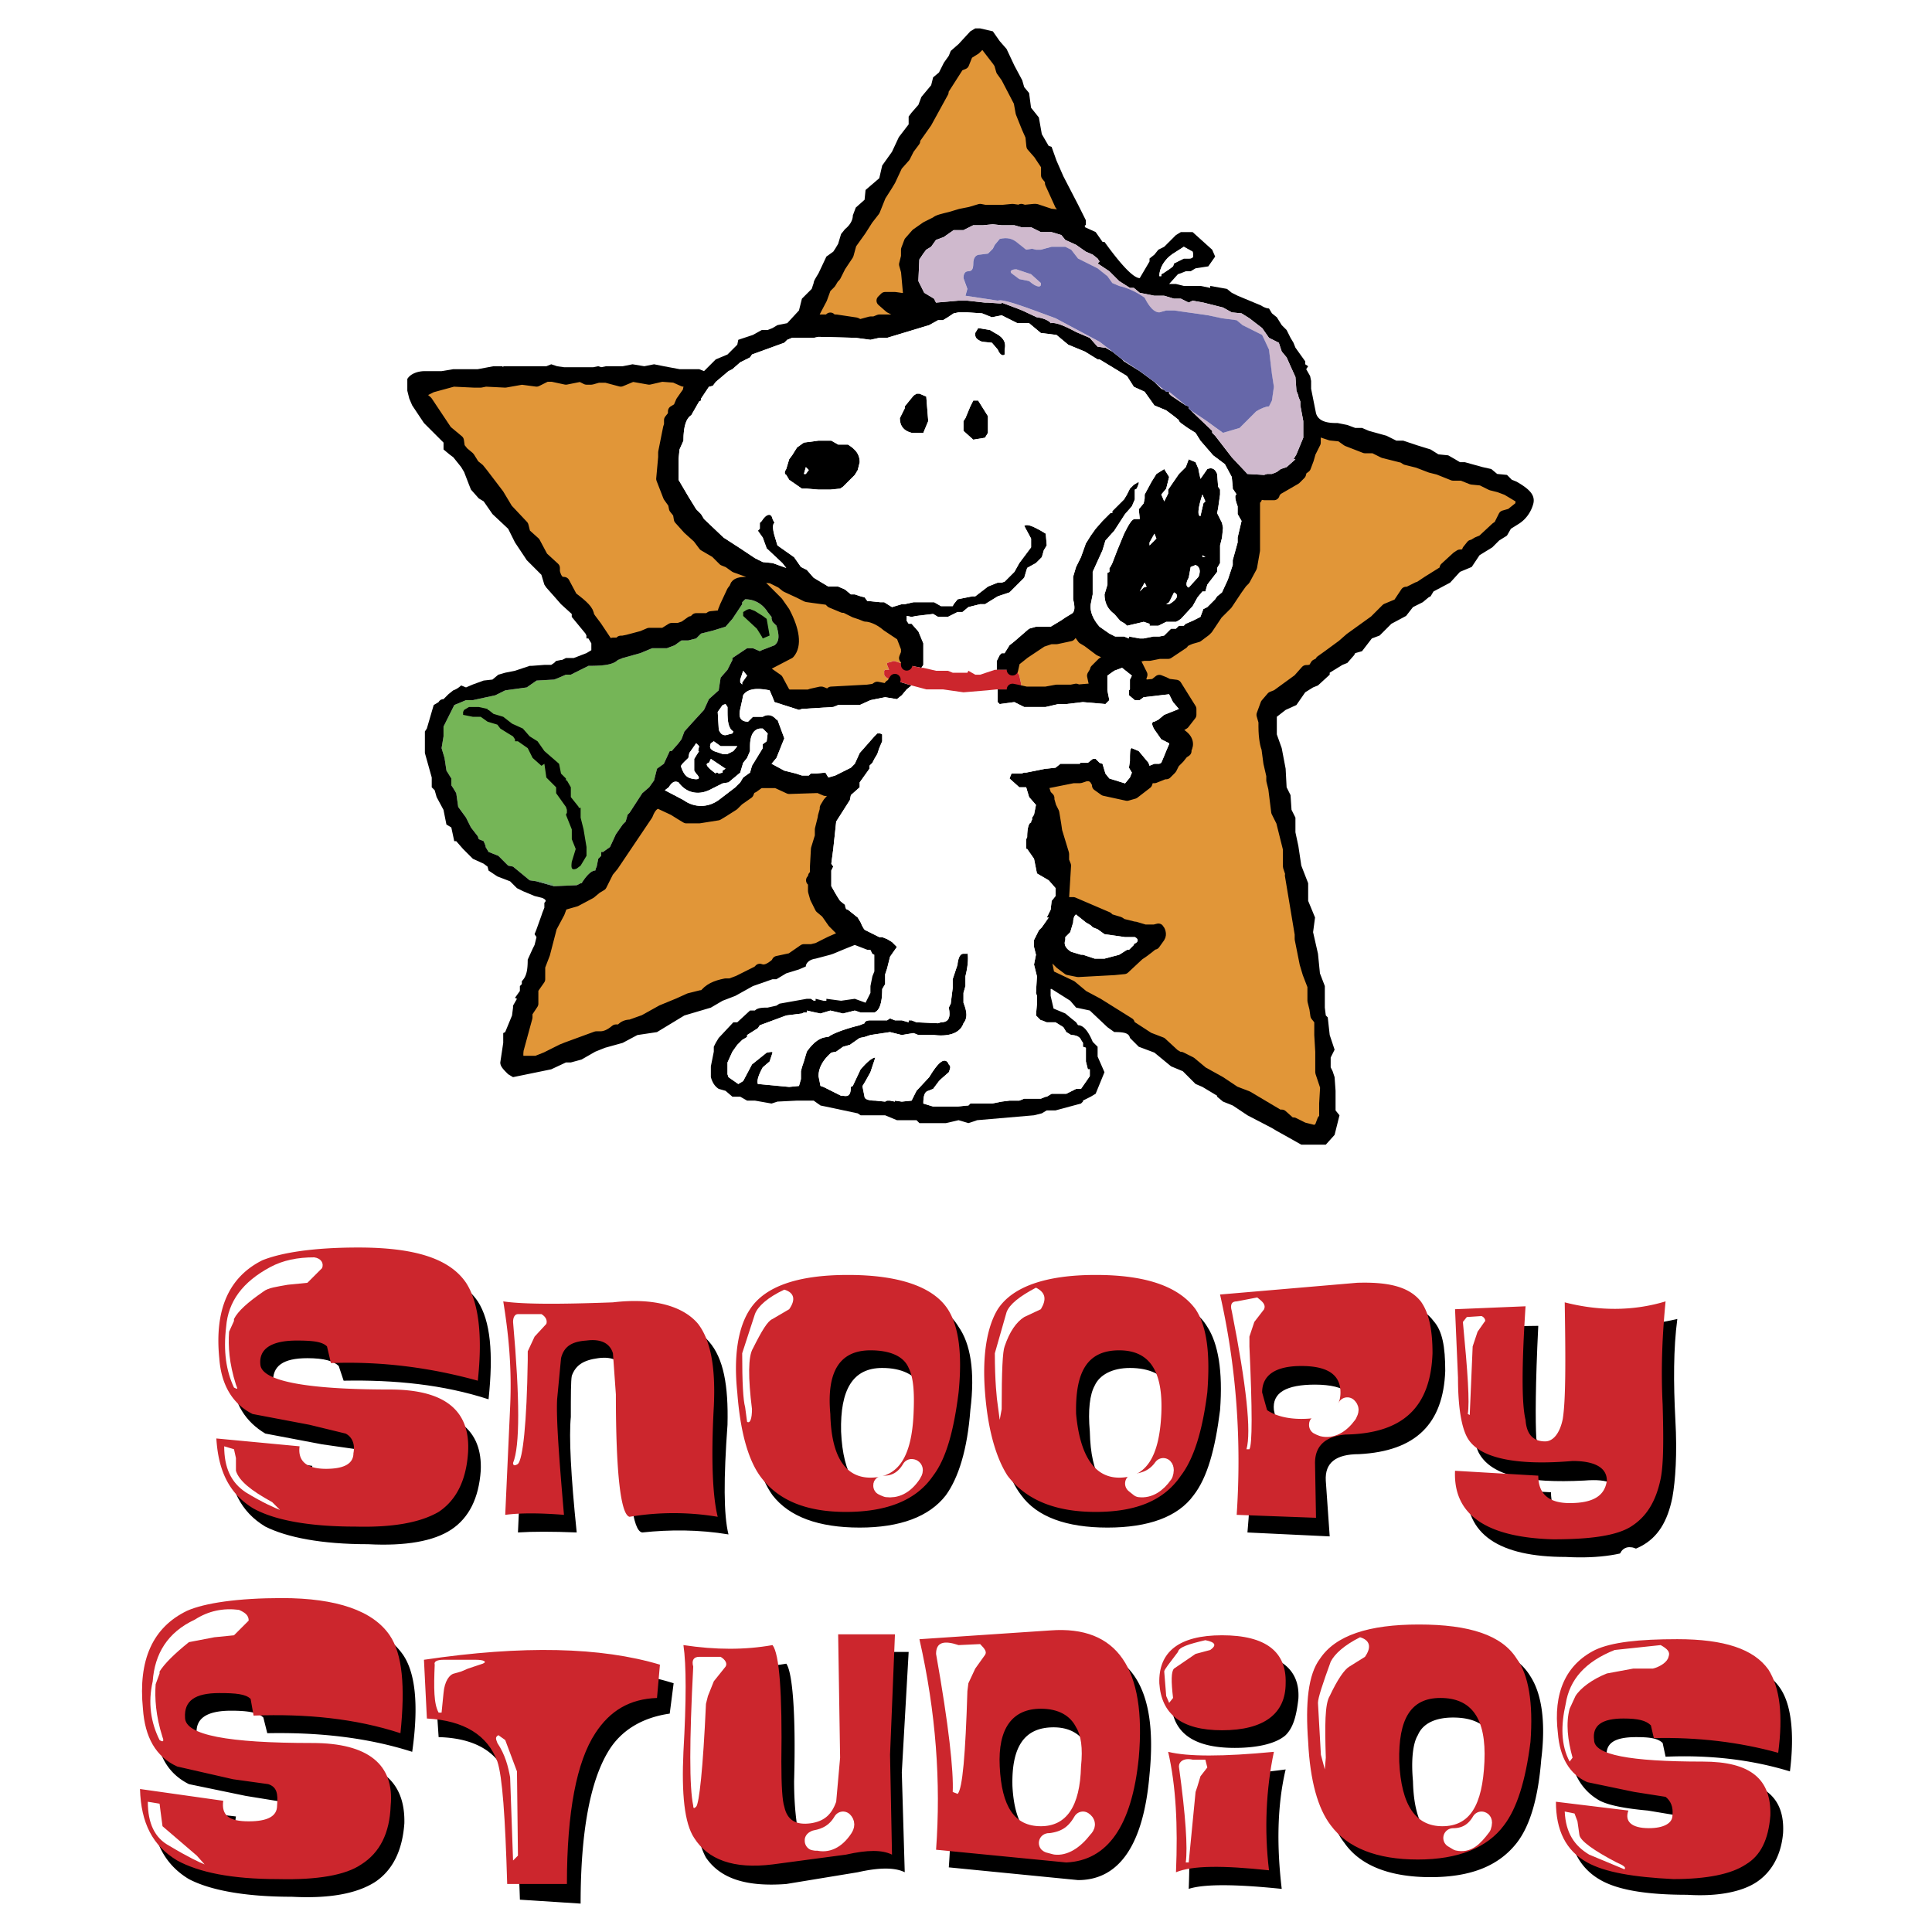 <svg xmlns="http://www.w3.org/2000/svg" width="2500" height="2500" viewBox="0 0 192.756 192.756"><path fill-rule="evenodd" clip-rule="evenodd" fill="#fff" d="M0 0h192.756v192.756H0V0z"/><path d="M55.291 88.416l2.247-.097.391-.196h.098c.488-.781.977-1.27 1.368-1.27l.098-.391v.196l.195-.978.293-.293v-.391h.195l.685-.488.586-1.271.684-.977.293-.293.196-.684.195-.195 1.27-1.954.684-.586.488-.684.293-1.172.684-.489.586-1.27h.195l.684-.782.293-.391.293-.782.879-.977 1.075-1.172.489-1.074.977-.879.195-1.27.684-.782.489-.977v-.195l1.465-.977h.586l.684.293.195-.098 1.27-.489c.489-.391.489-.977.195-1.954l-.391-.391-.097-.293v-.193l-.391-.489c-.488-.781-1.27-1.27-2.247-1.27l-.293.293v.196l-.977 1.465-.684.782-1.27.391-1.172.293-.489.488-.781.196h-.684l-.684.488-.782.293h-1.465l-1.172.488-1.759.488-.488.195c-.488.489-1.466.586-2.931.586l-1.759.879h-.488l-.684.293-.488.195-1.76.1-.977.684-2.149.293-.977.488-2.247.489h-.684l-1.172.488-.977 1.954-.098.195v.977l-.195 1.173.293.977.195 1.271.488.781v.684l.195.292.293.489.195 1.367.782 1.075.488.977.684.879.098.293.488.195.196.489v.098l.293.488.977.391.978.977.488.098 1.661 1.368.684.098 1.759.488z" fill-rule="evenodd" clip-rule="evenodd" fill="#75b557"/><path d="M27.252 137.947c.195 1.758 4.396 2.639 12.896 2.639 5.373 0 8.011 2.051 7.815 6.154-.195 2.736-1.172 4.689-2.931 5.861-1.758 1.172-4.591 1.662-8.304 1.465-4.689 0-8.109-.684-10.258-1.758-2.442-1.465-3.615-3.811-3.712-7.229l8.402 1.172c-.293 1.465.489 2.148 2.442 2.148 1.856 0 2.833-.488 2.931-1.66.195-1.172-.098-1.758-.978-2.148l-3.419-.49-5.667-1.074c-1.954-1.172-3.126-2.93-3.419-5.764-.488-4.982.978-8.305 4.396-9.77 1.954-.977 5.178-1.465 9.574-1.465 5.373 0 8.988 1.367 10.648 3.811 1.271 1.953 1.563 5.178 1.075 9.77-4.494-1.467-9.379-1.955-14.459-1.857l-.489-1.465c-.488-.488-1.465-.781-3.126-.781-2.44 0-3.514.781-3.417 2.441zM72.583 142.148c-.391 5.373-.391 8.988.098 10.941-2.931-.488-5.862-.488-8.597-.195-.977-.098-1.465-4.006-1.465-12.016l-.196-4.104c-.488-.977-1.27-1.465-2.735-1.27-1.465.195-2.247.684-2.638 1.758-.098.488-.098 1.953-.098 4.104-.195 1.953 0 5.861.586 11.527-2.442-.098-4.396-.098-5.862 0l.488-10.746c0-4.006-.293-7.426-.781-10.551 2.247.488 6.057.488 11.039.195 4.104-.391 6.839.293 8.305 2.051 1.465 1.664 1.954 4.398 1.856 8.306zM77.077 149.182c1.661 2.15 4.592 3.225 8.695 3.225 4.006 0 6.937-1.074 8.597-3.225 1.27-1.758 2.149-4.59 2.442-8.498.49-3.908 0-6.645-1.172-8.305-1.465-2.443-4.689-3.518-9.77-3.518-4.982 0-8.304 1.074-9.867 3.518-1.173 1.66-1.465 4.396-1.173 8.305.196 3.908.978 6.74 2.248 8.498zm15.338-6.35c-.195 4.396-1.465 6.545-4.201 6.545-2.638 0-4.104-2.148-4.299-6.545-.098-4.201 1.172-6.35 4.104-6.35 1.954 0 3.224.684 3.908 1.758.488.879.683 2.444.488 4.592zM101.893 149.182c1.562 2.15 4.494 3.225 8.596 3.225 4.104 0 7.035-1.074 8.598-3.225 1.367-1.758 2.15-4.59 2.639-8.498.293-3.908-.195-6.645-1.271-8.305-1.465-2.443-4.787-3.518-9.77-3.518-5.08 0-8.303 1.074-9.965 3.518-1.172 1.66-1.66 4.396-1.27 8.305.292 3.908 1.073 6.74 2.443 8.498zm7.326-10.942c.488-1.074 1.758-1.758 3.518-1.758 1.953 0 3.322.684 3.811 1.758.488.879.586 2.443.586 4.592-.098 2.15-.293 3.713-.781 4.592-.488 1.27-1.662 1.953-3.42 1.953-2.736 0-4.104-2.148-4.201-6.545-.197-2.148-.002-3.713.487-4.592zM143.021 131.793c-1.074-1.465-3.225-2.15-6.35-1.953l-13.775.977c1.758 7.326 2.246 14.654 1.562 22.078l8.207.391-.391-5.568c-.098-1.758.977-2.637 3.32-2.637 5.668-.293 8.402-3.029 8.598-8.305.001-2.444-.292-4.006-1.171-4.983zm-8.109 8.891c0 1.855-1.27 2.637-3.711 2.637-1.857 0-2.932-.293-3.42-.781-.391-.391-.488-.977-.684-1.855-.195-1.76 1.27-2.541 4.104-2.541 1.562 0 2.734.293 3.223.781l.488 1.759zM146.832 139.412l-.391-7.033 7.033-.098c-.293 5.861-.293 9.574-.195 11.234.391 1.467.977 2.053 1.955 2.053.879 0 1.465-.586 1.855-2.053.293-1.855.293-5.764.098-11.723 3.322.781 6.74.586 10.16-.195-.391 2.93-.391 6.35-.195 10.062.195 3.42 0 6.057-.293 7.717-.488 2.443-1.465 4.006-3.127 4.887-1.465.781-4.104 1.27-7.521 1.074-6.645 0-10.062-2.248-9.867-6.938l8.4.488c0 1.955.979 2.932 3.127 2.932 2.443 0 3.615-.879 3.615-2.344.098-1.467-.977-1.955-3.42-1.76-5.764.293-9.184-.488-10.453-2.637-.488-.779-.781-2.734-.781-5.666z" fill-rule="evenodd" clip-rule="evenodd"/><path d="M35.751 124.465c5.569 0 9.086 1.076 10.747 3.518 1.27 1.953 1.661 5.275 1.172 9.77-4.591-1.27-9.476-1.953-14.654-1.758l-.391-1.662c-.488-.488-1.465-.586-3.028-.586-2.442 0-3.811.781-3.615 2.443.195 1.562 4.396 2.441 12.896 2.441 5.471 0 8.109 2.053 7.816 6.352-.195 2.734-1.172 4.689-2.931 5.861-1.856 1.074-4.592 1.562-8.305 1.465-4.787 0-8.206-.684-10.258-1.855-2.345-1.467-3.419-3.713-3.614-6.938l8.304.783c-.195 1.465.684 2.246 2.638 2.246 1.759 0 2.735-.488 2.735-1.562.195-.979-.195-1.662-.781-1.955l-3.615-.879-5.667-1.074c-1.954-.977-3.126-2.834-3.322-5.568-.488-4.885.977-8.109 4.299-9.77 1.954-.784 5.178-1.272 9.574-1.272zM71.215 140.391c-.293 5.373-.098 8.986.391 10.941a26.583 26.583 0 0 0-8.792 0c-.879-.195-1.368-4.299-1.368-12.213l-.293-4.102c-.293-.979-1.173-1.467-2.638-1.271-1.465.098-2.247.586-2.54 1.76l-.391 4.104c-.098 1.953.195 5.861.684 11.527-2.442-.195-4.396-.195-5.862 0l.489-10.746c.195-4.104-.195-7.523-.685-10.551 1.954.293 5.569.293 10.942.096 4.103-.488 7.034.393 8.499 2.15 1.271 1.66 1.76 4.396 1.564 8.305zM75.807 147.229c1.758 2.443 4.591 3.615 8.597 3.615 4.103 0 7.034-1.172 8.695-3.615 1.27-1.66 2.052-4.396 2.54-8.305.391-3.906 0-6.643-1.075-8.303-1.465-2.248-4.885-3.42-9.965-3.42s-8.304 1.172-9.77 3.42c-1.172 1.758-1.661 4.592-1.27 8.303.294 3.908 1.075 6.644 2.248 8.305zm15.338-6.155c-.195 4.201-1.465 6.35-4.298 6.35-2.541 0-3.908-2.148-4.005-6.35-.391-4.299.977-6.352 4.005-6.352 1.954 0 3.322.588 3.81 1.76.488.977.586 2.442.488 4.592zM100.523 147.229c1.857 2.443 4.787 3.615 8.793 3.615 4.104 0 6.838-1.172 8.5-3.615 1.27-1.66 2.148-4.396 2.637-8.305.293-3.711 0-6.545-1.172-8.303-1.66-2.248-4.885-3.42-9.965-3.42-4.982 0-8.305 1.172-9.77 3.42-1.074 1.758-1.562 4.592-1.27 8.303.294 3.908 1.173 6.644 2.247 8.305zm15.34-6.155c-.197 4.201-1.467 6.35-4.201 6.35-2.443 0-3.908-2.148-4.299-6.35-.098-4.299 1.172-6.352 4.299-6.352 3.027.001 4.397 2.053 4.201 6.352zM141.752 129.84c-1.174-1.467-3.225-1.955-6.352-1.857l-13.676 1.172c1.66 7.328 2.148 14.654 1.66 21.982l7.914.293-.098-5.471c0-1.66.977-2.639 3.027-2.834 5.764-.098 8.5-2.734 8.695-8.107.002-2.444-.389-4.104-1.17-5.178zm-8.012 9.084c0 1.76-1.27 2.639-3.908 2.639-1.562 0-2.734-.391-3.418-.879l-.49-1.76c0-1.758 1.369-2.637 3.908-2.637 2.639 0 3.908.879 3.908 2.637zM145.17 130.621l7.035-.293c-.391 5.959-.391 9.77 0 11.332.098 1.465.781 2.148 1.953 2.148.783 0 1.467-.781 1.76-2.246.293-1.857.293-5.568.195-11.627 3.418.881 6.838.881 10.062-.096-.293 3.027-.488 6.447-.293 10.258.098 3.418.098 5.959-.195 7.424-.488 2.346-1.467 3.908-3.127 4.885-1.562.879-4.201 1.172-7.619 1.172-6.645-.195-9.967-2.441-9.771-6.838l8.305.488c0 1.758.977 2.736 3.127 2.736 2.441 0 3.518-.783 3.713-2.248 0-1.27-1.174-1.953-3.42-1.953-5.666.488-9.281-.293-10.453-2.248-.586-.977-.977-2.93-.977-6.057l-.295-6.837z" fill-rule="evenodd" clip-rule="evenodd" fill="#cc262d"/><path d="M88.214 148.205c1.074 0 2.052-.488 2.735-1.66.195 0 .195.195 0 .488-.781 1.172-1.661 1.465-2.442 1.367-.488-.195-.488-.195-.293-.195z" fill-rule="evenodd" clip-rule="evenodd" fill="#fff"/><path d="M88.214 148.205c1.074 0 2.052-.488 2.735-1.66.195 0 .195.195 0 .488-.781 1.172-1.661 1.465-2.442 1.367-.488-.195-.488-.195-.293-.195" fill="none" stroke="#fff" stroke-width="1.954" stroke-linecap="round" stroke-linejoin="round" stroke-miterlimit="2.613"/><path d="M26.959 126.42c-2.735 1.465-4.201 3.42-4.396 5.959-.293 2.443 0 4.396.781 6.057.391.195.391.195.195-.293-.684-2.148-.781-3.811-.684-5.275l.488-1.074v-.195c.391-.781 1.368-1.662 2.931-2.736.489-.391 1.368-.488 2.442-.684l1.954-.195 1.465-1.465c.195-.488-.098-.977-.782-1.074-1.658-.002-3.124.291-4.394.975zM27.155 149.867c-2.149-1.174-3.322-2.15-3.615-3.127v-1.27l-.195-.879-.977-.293c0 2.148.684 3.613 2.149 4.59 1.758 1.076 2.931 1.564 3.419 1.76l-.781-.781zM54.021 131.109h-2.345c-.293 0-.488.293-.488.781.684 7.719.684 12.408 0 14.068 0 .293.195.293.488.098.488-.488.879-4.006.977-10.355v-.879l.684-1.467 1.172-1.27c.098-.292 0-.683-.488-.976zM125.143 131.891l.979-1.27c.195-.488-.197-.781-.686-1.174l-2.051.393c-.488 0-.684.293-.488.977 1.465 7.424 1.953 12.016 1.465 13.775h.293c.293-.49.293-3.908 0-10.26v-.977l.488-1.464zM78.738 130.621c.684-.979.489-1.662-.488-1.955-1.661.781-2.638 1.662-2.931 2.443l-1.271 3.908c0 2.93.098 4.688.293 5.373l.196 1.465c.292.195.488-.293.488-1.27-.391-3.127-.391-5.275.098-6.059.879-1.758 1.465-2.734 1.954-2.93l1.661-.975zM113.225 148.01c1.172-.098 2.148-.586 2.834-1.562.096.098.096.293 0 .586-.686.977-1.467 1.465-2.346 1.367l-.488-.391z" fill-rule="evenodd" clip-rule="evenodd" fill="#fff"/><path d="M113.225 148.01c1.172-.098 2.148-.586 2.834-1.562.096.098.096.293 0 .586-.686.977-1.467 1.465-2.346 1.367l-.488-.391" fill="none" stroke="#fff" stroke-width="1.954" stroke-linecap="round" stroke-linejoin="round" stroke-miterlimit="2.613"/><path d="M131.689 142.148c1.074-.098 1.953-.586 2.734-1.758.195.195.195.293 0 .684-.781 1.074-1.66 1.465-2.441 1.27-.488-.196-.488-.196-.293-.196z" fill-rule="evenodd" clip-rule="evenodd" fill="#fff"/><path d="M131.689 142.148c1.074-.098 1.953-.586 2.734-1.758.195.195.195.293 0 .684-.781 1.074-1.66 1.465-2.441 1.27-.488-.196-.488-.196-.293-.196" fill="none" stroke="#fff" stroke-width="1.954" stroke-linecap="round" stroke-linejoin="round" stroke-miterlimit="2.613"/><path d="M102.186 131.402l1.66-.781c.586-.979.488-1.662-.488-2.15-1.66.879-2.639 1.662-2.932 2.443l-1.172 4.104c0 2.734.195 4.592.293 5.178l.195 1.465.195-1.074c0-3.811.098-5.764.293-6.254.489-1.466 1.174-2.442 1.956-2.931zM147.418 132.867l.684-.977c.195-.098 0-.488-.293-.586l-1.465.098-.391.488c.488 5.08.684 8.01.488 9.184l.195.098.293-6.84.489-1.465zM160.02 156.998c1.076 0 1.955-.488 2.541-1.66.391 0 .391.195 0 .684-.586 1.172-1.465 1.465-2.441 1.172-.491-.001-.491-.001-.1-.196z" fill-rule="evenodd" clip-rule="evenodd" fill="#fff"/><path d="M160.02 156.998c1.076 0 1.955-.488 2.541-1.66.391 0 .391.195 0 .684-.586 1.172-1.465 1.465-2.441 1.172-.491-.001-.491-.001-.1-.196" fill="none" stroke="#fff" stroke-width="1.954" stroke-linecap="round" stroke-linejoin="round" stroke-miterlimit="2.613"/><path d="M67.209 167.939l-.391 3.029c-2.735.391-4.885 1.66-6.154 3.811-1.759 2.93-2.736 7.912-2.736 15.143l-6.057-.391c-.195-6.449-.684-10.355-1.172-11.822-.782-2.832-3.225-4.299-6.937-4.396l-.391-5.861c9.966-1.466 17.977-1.368 23.838.487zM90.657 164.814l-.684 12.016.293 9.965c-.978-.488-2.54-.488-4.689 0l-7.132 1.172c-3.908.293-6.546-.488-8.011-2.637-.977-1.758-1.27-4.689-.977-8.793.293-5.08.293-8.598-.195-10.551 3.322.488 6.351.488 9.184 0 .586.781.977 4.689.782 11.723 0 2.248.195 3.713.293 4.396.391 1.074 1.172 1.76 2.638 1.76 1.27-.195 2.149-.783 2.638-2.248l.292-4.396-.292-12.406h5.86v-.001zM94.662 186.307l12.896 1.27c4.104 0 6.545-3.516 7.131-10.551.879-8.793-1.953-12.994-8.598-12.699l-12.993.977c1.564 7.52 2.053 14.458 1.564 21.003zm14.557-8.11c-.195 3.713-1.465 5.668-4.104 5.668-2.637 0-3.908-1.955-4.104-5.668-.098-3.906 1.174-5.861 4.104-5.861 2.737 0 4.201 1.955 4.104 5.861zM129.539 169.504c-.195 1.66-.488 2.832-1.27 3.613-.879.783-2.639 1.271-5.08 1.271-4.201 0-6.35-1.564-6.35-4.885-.195-3.029 1.953-4.689 6.35-4.689s6.545 1.661 6.35 4.69zM128.27 176.537c-.879 3.713-.879 7.816-.391 11.918-4.689-.488-7.816-.488-9.281 0 .195-4.59-.098-8.498-.977-11.918 2.149.684 5.568.684 10.649 0zM134.131 183.865c1.564 2.246 4.494 3.418 8.598 3.418s6.838-1.172 8.598-3.418c1.367-1.76 2.148-4.592 2.441-8.305.488-3.908 0-6.643-1.074-8.305-1.465-2.441-4.787-3.615-9.77-3.615-5.08 0-8.5 1.174-10.16 3.615-1.074 1.662-1.465 4.396-1.074 8.305.292 3.713 1.074 6.545 2.441 8.305zm7.328-10.748c.488-1.172 1.758-1.758 3.516-1.758 1.857 0 3.127.586 3.811 1.758.488.783.586 2.443.586 4.592-.098 2.053-.293 3.518-.781 4.494-.684 1.174-1.758 1.857-3.42 1.857-2.734 0-4.102-2.15-4.199-6.352-.197-2.147-.001-3.808.487-4.591zM177.605 168.428c1.074 1.564 1.465 4.396.977 8.305-3.809-1.172-8.01-1.66-12.406-1.465l-.293-1.367c-.488-.49-1.369-.588-2.639-.588-2.148 0-3.125.588-2.93 2.053 0 1.465 3.613 2.148 10.941 2.148 4.689 0 6.838 1.76 6.643 5.373-.195 2.248-1.172 3.908-2.637 4.885-1.467.979-3.908 1.467-6.938 1.271-4.104 0-7.033-.488-8.793-1.564-1.953-1.172-2.93-3.125-3.125-5.861l7.131.781c-.098 1.271.488 1.955 2.15 1.955 1.66 0 2.441-.488 2.441-1.467a1.521 1.521 0 0 0-.781-1.758l-2.932-.488c-2.148-.195-3.809-.488-4.787-.977-1.758-.977-2.734-2.639-3.027-4.885-.391-4.299.977-7.035 3.908-8.305 1.465-.879 4.199-1.172 8.107-1.172 4.594.001 7.526.977 8.99 3.126zM40.148 165.01c1.27 1.758 1.661 4.982.977 9.77-4.591-1.467-9.476-1.955-14.459-1.857l-.391-1.562c-.489-.488-1.465-.684-3.224-.684-2.442 0-3.615.781-3.419 2.441.195.783.781 1.467 2.149 1.76l10.746.684c5.374 0 7.914 2.148 7.816 6.35-.195 2.736-1.172 4.689-2.931 5.861-1.856 1.174-4.592 1.662-8.304 1.467-4.787 0-8.206-.684-10.258-1.76-2.442-1.465-3.615-3.809-3.81-7.229l8.499.977c-.292 1.66.489 2.443 2.638 2.443 1.759 0 2.54-.588 2.735-1.76s-.195-1.758-.782-2.148l-3.614-.586-5.667-1.174c-1.954-.977-3.126-2.734-3.322-5.568-.488-4.885.879-8.107 4.299-9.77 1.759-.977 4.982-1.465 9.574-1.465 5.375-.001 8.99 1.366 10.748 3.81z" fill-rule="evenodd" clip-rule="evenodd"/><path d="M39.953 172.922c-4.494-1.465-9.379-1.953-14.654-1.758l-.293-1.66c-.488-.49-1.466-.586-3.126-.586-2.442 0-3.517.781-3.419 2.441 0 1.758 4.298 2.541 12.7 2.541 5.569 0 8.207 2.148 7.816 6.252-.098 2.734-1.075 4.689-2.931 5.861-1.563 1.074-4.396 1.562-8.304 1.465-4.689 0-7.913-.684-10.062-1.855-2.442-1.465-3.615-3.713-3.712-7.133l8.304 1.174c-.195 1.465.586 2.051 2.54 2.051 1.856 0 2.833-.488 2.833-1.562.098-1.174 0-1.857-.879-2.15l-3.517-.488-5.569-1.27c-2.149-.977-3.224-2.932-3.419-5.764-.488-4.885.977-8.109 4.396-9.77 1.758-.781 5.08-1.27 9.476-1.27 5.471 0 9.086 1.27 10.747 3.711 1.268 1.858 1.561 5.08 1.073 9.77zM141.459 185.525c4.006 0 6.936-1.172 8.596-3.42 1.271-1.66 2.15-4.396 2.639-8.305.293-3.906-.195-6.74-1.367-8.303-1.467-2.346-4.689-3.42-9.77-3.42-4.982 0-8.305 1.074-9.867 3.42-1.174 1.562-1.467 4.396-1.174 8.303.195 3.908.979 6.645 2.248 8.305 1.66 2.249 4.591 3.42 8.695 3.42zm6.643-9.769c-.195 4.396-1.465 6.447-4.201 6.447-2.637 0-4.104-2.051-4.299-6.447-.098-4.299 1.174-6.35 4.104-6.35 3.126 0 4.591 2.051 4.396 6.35zM65.842 166.084l-.293 3.322c-2.735.098-4.689 1.27-6.155 3.516-1.856 2.834-2.833 7.816-2.833 15.045h-5.959c-.195-6.74-.488-10.746-.977-12.211-.977-2.639-3.322-4.104-7.034-4.299l-.293-5.861c9.867-1.465 17.682-1.27 23.544.488zM89.289 163.055l-.489 12.017.195 9.965c-.977-.488-2.442-.488-4.591 0l-7.328.977c-3.908.488-6.447-.488-7.815-2.637-.977-1.467-1.27-4.398-1.075-8.598.293-5.08.293-8.695 0-10.648 3.224.488 6.155.488 8.89 0 .685.879.978 4.787.88 11.625 0 2.441.098 3.908.293 4.494.293 1.367 1.172 1.855 2.638 1.66 1.27-.195 2.052-.781 2.54-2.148l.391-4.396-.195-12.311h5.666zM93.392 184.549l12.995 1.27c4.102-.195 6.545-3.615 7.229-10.453.781-8.891-2.15-13.189-8.793-12.701l-13.091.879c1.66 7.327 2.149 14.263 1.66 21.005zm14.46-8.305c-.098 4.006-1.465 5.959-4.006 5.959-2.639 0-3.908-1.953-4.104-5.959-.195-3.811 1.27-5.764 4.104-5.764 1.758 0 2.932.684 3.518 1.855.488.782.683 2.054.488 3.909zM121.92 163.152c-4.299 0-6.352 1.662-6.254 4.787.197 3.029 2.15 4.689 6.254 4.689 4.201 0 6.35-1.66 6.35-4.689.097-3.125-1.954-4.787-6.35-4.787zM116.547 174.779c.781 3.418.977 7.326.781 12.016 1.66-.684 4.689-.684 9.281-.195-.488-4.006-.293-8.109.488-11.82-5.079.488-8.597.488-10.55-.001zM176.434 166.572c1.172 1.855 1.465 4.592.977 8.305-3.908-1.076-8.012-1.564-12.408-1.467l-.293-1.27c-.488-.488-1.27-.684-2.734-.684-2.15 0-3.127.684-2.932 2.148 0 1.467 3.518 2.15 10.846 2.15 4.785 0 6.838 1.758 6.74 5.373-.195 2.443-.977 4.006-2.443 4.885-1.465.977-3.906 1.465-7.229 1.465-4.006-.195-6.838-.684-8.598-1.66-2.148-1.172-3.125-3.225-3.125-6.057l7.229.879c-.391 1.074.293 1.758 2.051 1.758 1.467 0 2.346-.488 2.346-1.27.098-.879-.195-1.465-.684-1.855l-3.127-.49-4.689-.977c-1.758-.781-2.734-2.441-2.93-4.885-.488-4.004.781-6.838 3.711-8.303 1.662-.783 4.396-1.076 8.207-1.076 4.688.002 7.62.98 9.085 3.031z" fill-rule="evenodd" clip-rule="evenodd" fill="#cc262d"/><path d="M19.437 161.59c-2.735 1.27-4.005 3.42-4.201 6.154-.488 2.15-.195 4.104.684 5.861.293.195.489.195.293-.293-.684-2.148-.782-3.906-.684-5.275l.391-1.074v-.195c.489-.781 1.466-1.758 2.931-2.932l2.54-.488 1.954-.195 1.466-1.465c0-.488-.293-.781-.977-1.074-1.564-.196-3.03.097-4.397.976zM14.748 179.762c0 2.148.684 3.615 2.149 4.396 1.954 1.172 3.029 1.66 3.517 1.855l-.781-.879-3.419-2.932-.195-1.465-.098-.781-1.173-.194zM165.688 164.131l-4.592.488c-2.932 1.172-4.494 2.93-4.885 5.373-.488 2.148-.488 4.104.391 5.764l.293-.391c-.488-1.76-.684-3.42-.293-4.885l.586-1.27c.488-.783 1.66-1.662 3.127-2.248l2.637-.488h1.955c.781-.195 1.465-.684 1.562-1.172.195-.488-.098-.781-.781-1.171zM156.113 180.738c.098 2.148.977 3.42 2.441 4.299l3.518 1.465c.195-.195-.098-.391-.781-.684-2.248-1.172-3.615-2.148-3.713-2.736l-.195-1.367-.293-.781-.977-.196zM71.899 165.303H69.75c-.489 0-.782.293-.586.977-.391 7.521-.391 12.016 0 13.873 0 .293.098.293.293.098.293-.293.684-3.713.977-10.258l.196-.781.586-1.467 1.172-1.465c.195-.294 0-.684-.489-.977zM97.789 164.031l-2.15.1c-1.465-.49-2.247-.295-2.247.879 1.27 7.131 1.759 11.723 1.661 13.773l.488.195c.488-.488.781-3.906.977-10.258l.098-.781.685-1.465.977-1.367c.195-.293-.001-.586-.489-1.076zM120.258 175.561h-1.27c-.879-.195-1.367.195-1.367.684.684 4.982.879 8.109.684 9.574h.293l.684-7.035.195-.586.293-.977.684-.879-.196-.781zM44.251 165.596c-.684 0-.977.195-.879.488-.098 2.344-.098 3.908.391 4.787h.293l.195-1.953c.098-1.174.586-1.857 1.075-1.955l.684-.195.684-.293 1.465-.488c.489-.195.098-.391-.684-.391h-3.224zM81.375 183.572c1.075-.195 2.052-.686 2.735-1.857.195.195.195.391 0 .684-.781 1.174-1.661 1.467-2.442 1.271-.488 0-.488 0-.293-.098z" fill-rule="evenodd" clip-rule="evenodd" fill="#fff"/><path d="M81.375 183.572c1.075-.195 2.052-.686 2.735-1.857.195.195.195.391 0 .684-.781 1.174-1.661 1.467-2.442 1.271-.488 0-.488 0-.293-.098" fill="none" stroke="#fff" stroke-width="1.954" stroke-linecap="round" stroke-linejoin="round" stroke-miterlimit="2.613"/><path d="M104.822 183.865c1.465-.195 2.443-.783 3.225-2.15.293.195.293.391 0 .684-.977 1.271-1.955 1.76-2.736 1.662-.684-.196-.879-.196-.489-.196z" fill-rule="evenodd" clip-rule="evenodd" fill="#fff"/><path d="M104.822 183.865c1.465-.195 2.443-.783 3.225-2.15.293.195.293.391 0 .684-.977 1.271-1.955 1.76-2.736 1.662-.684-.196-.879-.196-.489-.196" fill="none" stroke="#fff" stroke-width="1.954" stroke-linecap="round" stroke-linejoin="round" stroke-miterlimit="2.613"/><path d="M144.975 183.377c1.174 0 2.15-.49 2.834-1.662.098 0 .098.195 0 .488-.879 1.174-1.465 1.662-2.344 1.467l-.49-.293z" fill-rule="evenodd" clip-rule="evenodd" fill="#fff"/><path d="M144.975 183.377c1.174 0 2.15-.49 2.834-1.662.098 0 .098.195 0 .488-.879 1.174-1.465 1.662-2.344 1.467l-.49-.293" fill="none" stroke="#fff" stroke-width="1.954" stroke-linecap="round" stroke-linejoin="round" stroke-miterlimit="2.613"/><path d="M135.695 163.348c-1.564.783-2.541 1.662-2.932 2.443-.781 2.148-1.27 3.615-1.27 4.104l.293 5.178.391 1.465.098-1.172c-.098-3.225-.098-5.373.391-6.154.781-1.662 1.465-2.639 1.953-2.932l1.564-.977c.684-.977.489-1.662-.488-1.955zM120.258 163.641c-1.66.391-2.637.686-2.734 1.174-.879 1.172-1.369 1.758-1.369 1.953l.197 2.443.293.684.391-.488c-.195-1.662-.195-2.639.098-2.932l2.148-1.465 1.465-.391c.685-.488.489-.783-.489-.978zM50.406 173.605l-.684-.488c-.293.195-.293.293-.098.783.782 1.172 1.075 2.344 1.271 3.418l.293 8.305.488-.488-.098-8.402-1.172-3.128z" fill-rule="evenodd" clip-rule="evenodd" fill="#fff"/><path d="M90.461 66.337v-.489l-.195-.195.195-.488v-.488l-.488-1.271-1.466-.977c-.781-.684-1.661-.977-2.149-.977l-.488-.196-.586-.195-.978-.488h-.195l-1.172-.489-.293-.293-1.465-.195-.684-.098-.782-.391-1.27-.586-.488-.391-.977-.488-.88-.098-2.735-.978-.684-.488-.488-.195-.782-.782-1.172-.684-.586-.782-.977-.879-.879-.978-.098-.586-.391-.488-.098-.488-.488-.684-.684-1.758.195-2.149v-.489l.488-2.442.098-.293v-.489l.391-.488v-.391l.489-.293.293-.684.684-.977c.098-.781.488-1.27.586-1.27h-.293l-.782.195-.879-.391-1.27-.098-1.27.293-1.661-.293-1.173.489-1.465-.391h-.782l-.684.195h-.489l-.586-.293-1.465.293-1.368-.293h-.586l-.977.489-1.465-.195-1.661.293-1.954-.098-.489.098h-.683l-2.052-.098-2.149.586-.977.488-.195.391.684.586 1.954 2.931 1.172.977.098.684.391.488.586.489.488.781.489.391.391.489 1.563 2.051.879 1.465 1.563 1.661.196.781.977.879.782 1.465 1.172 1.075v.391c.195.782.488 1.075.977 1.075l.781 1.465c1.172.879 1.661 1.368 1.661 1.856l.195.293.586.782.977 1.465.391.391h-.195l.488-.195h.684l.098-.196h.195l.489-.097 1.465-.391.684-.293h1.465l.781-.488h.684l.586-.195.684-.489v.196l.488-.489h1.173l.293-.195.977-.098.293.098v-.586l.195-.488.684-1.466.293-.391c0-.293.293-.488.977-.488h.196l1.465.488h.098l1.465 1.465.684.977c.977 1.856 1.172 3.322.488 4.104l-2.247 1.172-.488-.195-.391.195.684.488.293.293.977.684.684 1.27.293.293h2.149l.293-.098.879-.195h.098l.488.195h.391l.098-.195 3.614-.195.684-.098.293-.195.977.195.293-.391v.196l.488-.782h-.097c-.489 0-.879-.195-.977-.488v-.391l.098-.098h.391l-.195-.488v-.195l.684-.196 1.27.393zm10.551.488l.195-.879.979-.781 1.758-1.173.879-.293h.586l1.369-.293c.293-.391.586-.488.781-.391l.488.684.488.293 1.172.88 1.074.488h.684l1.271.293 1.367-.293h.586l.977-.195h.881l1.465-.977c.098-.196.293-.293.781-.489l.684-.195.781-.586.195-.195.979-1.466.977-.977.977-1.466.488-.684.293-.293.684-1.271.293-1.661v-5.178h.195c.098-.391.49-.488.783-.391h.977v-.096l.293-.391 1.855-1.074.488-.488.098-.391.391-.293.293-.781.195-.684.1-.195.391-.782v-1.172l.098-.098 1.465.489.977.098.684.488 1.76.684h.879l.977.488 1.953.489.293.195 1.174.293 1.27.488.781.195 1.465.586h.881l.977.391.977.098.977.488.781.195.781.293 1.467.879-.098.782-.977.781-.686.195-.488.978-.293.195-1.367 1.27-.488.195-.488.293h-.098l-.391.488c0 .293-.293.489-.781.489l-.295.195-1.172 1.075s0 .195-.195.391l-1.562.977-.879.586h-.098l-.977.489h-.197l-.781 1.172-1.172.488-1.172 1.172-2.443 1.758-.781.684-1.465 1.075-.684.488-.098.196-.391.195-.293.488-.49.098h-.195l-.781.879-2.148 1.563-.488.195-.586.684-.393 1.075.197.684v.489c0 1.172.195 1.954.293 2.149l.195 1.465.293 1.27v.488l.195.781.293 2.345.391.781.098.195.684 2.736v1.758l.293.879h-.098l.977 5.862v.488l.488 2.442.293.978.49 1.27v1.465l.195.781.098.686.391.488v1.465l.098 1.66v2.053l.488 1.465-.098 1.66v1.662h-.195l-.293.781-.488.293-1.174-.293-.977-.488h-.293l-.879-.781h-.293l-3.127-1.857-1.27-.488-1.465-.977-1.76-.977-1.172-.977-.977-.488h-.195l-.488-.295-1.27-1.172-1.271-.488-1.953-1.27v-.195l-3.127-1.955-1.465-.781-1.172-.977-2.053-.977-.195-.195-.195-.978v-1.075l-.098-.391.098-.098.488.293.391.684.488.489.783.587.977.195 3.613-.195.979-.098 1.465-1.368c.781-.489 1.27-.977 1.465-1.075h.098l.488-.684c.197-.293 0-.684-.098-.782l-.391.098h-.586v.196-.196h-.391l-.977-.293h-.098l-1.172-.293-.293-.195-.979-.293-.195-.195-3.418-1.466h-.488l-.686-.195.195-.293.195-3.224-.195-.489v-.684l-.684-2.247-.098-.684-.195-1.172-.293-.586-.195-.684v-.195l-.293-.293-.391-1.173.684-.098 2.443-.488h.684l.586-.195h.488l.391.293.293.488v.196l.684.488 2.248.489.684-.195 1.27-.978.195-.586h.586l.977-.391h.197l.488-.488.293-.586.488-.489.391-.488.293-.195v-.195c.293-.489.195-1.075-.684-1.563l-.488-.488.488-.195.488-.293.684-.879v-.586l-1.465-2.345-.781-.098-.393-.195-.488-.195-.488.391-.977.098-.488-.488.195-.586-.488-.977h-.195l-.781-.489h-1.955l-.492.295-.684.684v.098l-.293.488.293 1.368h-.781l-1.172.098v-.098l-.488.098h-1.467l-1.074.195h-1.953l-.881-.195-.488-.098h.686l.195-.489-.195-.879-.293-.586h-.393v-.001zM97.301 4.886l-.783.489-.391.977-.488.196-1.563 2.442v.195l-1.661 3.028-1.172 1.661v.195l-.586.782-.391.781-.782.879-.684 1.467-.293.489-.684 1.074-.586 1.465-.684.879-.683 1.075-.977 1.368-.293 1.075-.782 1.172-.488.977-.195.195-.293.488-.489.489-.391 1.075-.977 1.856v.293h1.856v-.195.195h.586l1.954.293.391.195 1.075-.293h.391l.489-.195h2.54c.195-.488 0-.684-.293-.684l-1.174-.586-.781-.684.293-.293h.977l.685.098h.195l.781.879.782.488h.391v-.195l-.391-.684-.293-.488-.782-.586-.195-2.149-.195-.684.195-.781v-.685l.293-.781.684-.781.977-.684.977-.489c.195-.195.684-.293 1.465-.488l.977-.293.977-.195.978-.293.488.097h1.758l.977-.097.686.097.195-.097.293.097.977-.097h.195l1.465.488h.098l.879.098.979.391-.49-.977-.488-.489-.977-2.149v-.293l-.391-.489v-.977l-.781-1.172-.684-.782-.098-.977-.391-.88-.586-1.465-.195-1.075-1.271-2.443-.488-.684-.195-.684-.195-.293-.977-1.27-.293-.391h-.488l-.491.489zM88.8 67.607l.391.195-.391-.195zm-5.47 11.724l-.195-.489h-.782l-.684-.293-2.931.097-1.27-.586h-1.661l-.684.489-.293.097-.195.489-.977.684-.489.488-1.075.684-.488.293-1.856.293h-1.27l-.489-.293-.782-.488-1.465-.684c-.488 0-.879.391-1.172 1.172l-3.419 5.08-.488.586-.685 1.368-.488.293-.586.489-1.466.781-1.367.391-.293.782-.782 1.465-.684 2.638-.488 1.27v1.271l-.684.977v1.465l-.586.881v.488l-.879 3.223c-.098.783 0 1.174.488 1.174h1.368l.977-.391 1.563-.783.488-.195 2.931-1.074h.391c.489 0 .978-.195 1.563-.684h.488c.195-.293.488-.488.977-.488l1.368-.488 1.759-.979 1.661-.684 1.075-.488 1.172-.293h.293c.489-.684 1.172-.977 2.149-1.172h.489l.781-.293 1.954-.977.195-.195c.488.195.977 0 1.661-.587l.098-.195 1.368-.293 1.27-.879h.782l.391-.098h.098l1.368-.684 1.563-.684-1.27-1.27-.684-.977-.586-.489-.488-.977-.195-.684V87.83h-.195.195v-.391l.195-.098v-.879l.098-1.758.391-1.27v-.684l.293-1.172v-.098l.195-.684V80.6l.293-.488.682-.781z" fill-rule="evenodd" clip-rule="evenodd" fill="#e19638"/><path d="M54.998 36.344l.586.195.684.098h2.931l.488-.098.293.098.489-.098h1.661l.978-.195 1.172.195.977-.195.977.195 1.563.293h1.954l.488.196 1.172-1.172 1.172-.488.977-.978.098-.488 1.465-.488.879-.489h.586l.488-.195.489-.293.977-.195 1.172-1.27.293-1.172.977-.977.195-.586c0-.195.195-.488.488-.977l.782-1.661.684-.489.195-.293.293-.489.293-.977.391-.489c.489-.391.782-.879.782-1.368l.293-.782.879-.782.098-.977 1.368-1.172.293-1.27.977-1.368.684-1.465.977-1.271v-.781l.293-.391.684-.782.293-.782.977-1.172.195-.782.586-.488.489-.977.488-.684.195-.489.782-.684 1.172-1.27.49-.293h.488l1.27.293.684.977.684.781.781 1.661.783 1.465.195.684.488.586.195 1.465.781.977.293 1.661.684 1.172.293.098.488 1.368.684 1.563 1.467 2.833.781 1.563v.488h-.098v.196l1.074.489.685.98h.195c1.76 2.442 2.932 3.615 3.518 3.615l.977-1.661v-.293l.488-.391.391-.489.586-.293 1.174-1.172.488-.293h1.172l1.953 1.758.295.685-.686.977-1.27.195-.488.293h-.488l-.488.195-.293.098-.879.977h.684l.781.195h1.66l.977.195v-.195l1.662.293.488.391.586.293 2.346.977c.293.196.586.293.781.293l.293.488.488.391.488.782.488.488.391.782.293.488.195.489.977 1.368v.293l.293.195-.195.293.391.684.1.489v.781l.488 2.442c.195.684.879.977 1.953.977h.195l.977.195.781.293h.686l.684.293 1.758.488.977.488h.684l1.467.489 1.27.391.781.489.977.098.684.391.49.293h.488l1.758.488.879.195.586.489.977.097.49.489.488.195c1.172.684 1.855 1.27 1.66 2.149-.195.781-.684 1.562-1.465 2.052l-.781.488-.393.684-.781.489-.684.684-1.27.782-.781 1.172-1.172.489-.979 1.075-1.66.879-.293.489-.195.098-.586.488-.977.489-.686.879-1.465.782-1.172 1.172-.781.293-.977 1.271-.686.195-.098.195-.684.782-.488.195-1.27.781v.196l-1.172 1.074-.488.196-.783.488-.879 1.27-1.074.488-.879.684v1.758l.488 1.368.391 2.052.098 1.856.391.782.098 1.465.391.781v1.465l.293 1.368.293 1.954.684 1.758v1.759l.686 1.661-.195 1.465.488 2.149.195 1.955.488 1.27v2.15l.098.781.195.195.195 1.758.488 1.465-.391.783v.977l.195.391.195.586.098 1.367v1.955l.391.488-.488 1.953-.879.977h-2.443l-1.562-.879-.879-.488-.488-.293-2.443-1.27-1.465-.979-.977-.391-.586-.488v-.098l-1.467-.879-.684-.293-1.27-1.27-1.172-.488-1.662-1.369-1.562-.586-.879-.879c-.098-.488-.586-.586-1.564-.586l-.684-.488-1.758-1.662-1.367-.291-.586-.686-1.857-1.172h-.098v.684l.293 1.27 1.172.49.588.488.488.391.195.293c.488 0 .977.488 1.465 1.66l.488.488v.979l.684 1.562-.879 2.148-.488.293-.781.391v.098l-.195.195-2.541.686h-.879l-.488.293-.781.195-5.666.488-.88.293-.977-.293-1.27.293h-2.638l-.293-.293h-1.954l-1.172-.488H85.87l-.293-.195-3.224-.684-.489-.1-.684-.488h-1.66l-1.954.098-.586.195-1.661-.293h-.782l-.684-.391h-.781l-.684-.586-.684-.195c-.293-.195-.586-.488-.781-1.172v-1.074l.293-1.467v-.488l.195-.391.293-.488 1.465-1.562h.391l1.27-1.174h.489c.195-.195.488-.291 1.172-.291h.098l.879-.197.293-.195 2.735-.488h.391l.293.195h.195v-.194l.782.195h.293v-.195l1.465.195 1.368-.195 1.074.391.489-.977v-.684l.195-.977.196-.488v-1.661l-.196-.098-.195-.391h-.293l-1.27-.488-.978.391-1.172.488-.293.098-1.466.39c-.684.098-.977.489-.977.782l-.684.294-1.27.391-.977.586h-.391l-1.954.684-1.758.977-1.271.488-1.172.686-2.638.781-2.736 1.66-1.954.293-1.466.781-1.758.488-.977.391-1.368.783-1.075.293h-.488l-1.466.684-3.81.781-.488-.293c-.489-.488-.782-.781-.782-1.172l.293-1.955v-.977l.196-.098.684-1.66.098-.781v-.197l.391-.684-.195-.098.488-.684v-.488l.195-.195v-.293c.489-.488.586-1.172.586-2.149l.489-1.075.195-.391.195-.782-.195-.293.195-.489.489-1.367.098-.293.195-.489v-.488c.195-.195.195-.293-.195-.488l-.782-.195-1.172-.489-.586-.293-.684-.684-1.271-.488-.879-.586-.098-.391-.391-.293-1.075-.489-.977-.977-.684-.782h.195-.391l-.293-1.368-.488-.293-.293-1.465-.684-1.271-.195-.684-.293-.293v-.977l-.684-2.442V72.98l.195-.293.684-2.345.489-.293a.538.538 0 0 1 .488-.293l.488-.489.488-.391c.293-.098.586-.293.782-.489l.489.196.684-.293 1.075-.391.879-.098.586-.488.684-.196.977-.195 1.465-.489h.195l1.27-.098h.684l.293-.195.195-.196.488-.098h.098l.391-.195h.781l1.27-.488.489-.293v-.684l-.293-.489h-.196v-.293l-.097-.195-1.368-1.661v-.293l-1.075-.977-.684-.782-.782-.879-.195-.293-.293-.977-1.465-1.465-.19-.292-.977-1.465-.683-1.368-1.563-1.466-.879-1.27-.488-.293-.782-.879-.195-.488-.489-1.27-.293-.489-.782-.977-.391-.293-.586-.489v-.683l-1.954-1.954-1.172-1.758-.293-.684-.195-.782V37.81c.293-.489.977-.782 1.758-.782h1.661l1.172-.196h2.442l1.563-.293h.879l.097.098v-.097h4.299l.489-.196zm35.463 29.993v-.489l-.195-.195.195-.488v-.488l-.488-1.271-1.466-.977c-.781-.684-1.661-.977-2.149-.977l-.488-.196-.586-.195-.978-.488h-.195l-1.172-.489-.293-.293-1.465-.195-.684-.098-.782-.391-1.27-.586-.488-.391-.977-.488-.88-.098-2.735-.978-.684-.488-.488-.195-.782-.782-1.172-.684-.586-.782-.977-.879-.879-.978-.098-.586-.391-.488-.098-.488-.488-.684-.684-1.758.195-2.149v-.489l.488-2.442.098-.293v-.489l.391-.488v-.391l.489-.293.293-.684.684-.977c.098-.781.488-1.27.586-1.27h-.293l-.782.195-.879-.391-1.27-.098-1.27.293-1.661-.293-1.173.489-1.465-.391h-.782l-.684.195h-.489l-.586-.293-1.465.293-1.368-.293h-.586l-.977.489-1.465-.195-1.661.293-1.954-.098-.489.098h-.683l-2.052-.098-2.149.586-.977.488-.195.391.684.586 1.954 2.931 1.172.977.098.684.391.488.586.489.488.781.489.391.391.489 1.563 2.051.879 1.465 1.563 1.661.196.781.977.879.782 1.465 1.172 1.075v.391c.195.782.488 1.075.977 1.075l.781 1.465c1.172.879 1.661 1.368 1.661 1.856l.195.293.586.782.977 1.465.391.391h-.195l.488-.195h.684l.098-.196h.195l.489-.097 1.465-.391.684-.293h1.465l.781-.488h.684l.586-.195.684-.489v.196l.488-.489h1.173l.293-.195.977-.098.293.098v-.586l.195-.488.684-1.466.293-.391c0-.293.293-.488.977-.488h.196l1.465.488h.098l1.465 1.465.684.977c.977 1.856 1.172 3.322.488 4.104l-2.247 1.172-.488-.195-.391.195.684.488.293.293.977.684.684 1.27.293.293h2.149l.293-.098.879-.195h.098l.488.195h.391l.098-.195 3.614-.195.684-.098.293-.195.977.195.293-.391v.196l.488-.782.685.293.977.293-.488.391-.488.586-.489.391-1.172-.196-1.465.293-1.075.488h-2.149l-.488.195-3.126.195-.293.098-2.442-.781-.196-.489-.293-.684c-1.465-.293-2.247-.098-2.638.488l-.098.489-.195.879c-.195.782 0 1.27.781 1.27l.489-.488h.976c.488-.293.977-.195 1.368.293h.098l.684 1.856-.782 1.954-.488.586 1.27.685 1.172.293.586.195h.684l.195-.195h.488l.977-.098.293.488.684-.195 1.563-.782.391-.391.488-1.074 1.465-1.661.293-.293h.293l.195.098v.684l-.293.684-.195.586-.293.488-.196.391-.292.293v.293l-.977 1.367v.489l-.879.782-.097.488-1.368 2.149-.293 2.736-.195 1.465.195.293-.195.391v1.562l.391.689.293.488.195.293.488.391v-.195c0 .488.098.684.293.684l.977.782.293.488c.195.488.391.781.488.781l1.368.684h.293l.488.195.488.293.489.489-.683.977-.293 1.173-.195.586v.977l-.293.488c0 1.465-.293 2.148-.782 2.346H85.87l-.586-.197-1.173.295-1.27-.295-.978.295-.488-.098-.879-.197v.197h-.293l-.195.098-1.563.195-2.638.977-.195.293-1.075.684v.195l-.489.293-.488.488-.488.684-.489 1.076v1.172l.098.293.977.684.488-.293.879-1.66 1.465-1.174c.489-.098.586-.098.586 0l-.293.881-.683.584c-.488.879-.586 1.367-.488 1.66l3.126.293.977-.098.195-.684v-.781l.098-.391.195-.586.293-.979c.684-.977 1.367-1.465 2.149-1.465.196-.195 1.172-.684 3.126-1.172l.488-.195c0-.098.098-.293.586-.293h1.661l.293-.195.488.195h.685l.684.195v-.195h.293l.489.195 2.149.098.293-.098c.781 0 .977-.488.781-1.465l.195-.393.196-1.562v-.879l.488-1.466v-.098c.098-.684.293-.977.586-.977h.391v-.195c.098.489.098 1.27-.195 2.443v.977l-.195.684v.977c.391.979.391 1.564 0 2.053-.293.879-1.27 1.367-2.931 1.172h-1.563l-.489-.195-1.172.195-1.173-.293-1.954.293-.586.195-.488.098-.977.684-.685.195-.684.488-.488.098c-.782.686-1.271 1.467-1.271 2.346l.195.977.293.098 1.758.879h.195c.489.098.782 0 .782-.879l.195-.098.782-1.66c.684-.781 1.172-1.172 1.465-1.172l-.293.879-.195.586-.489.879-.293.488v.098l.195.977c0 .195.293.391 1.075.391l.977.098.195-.098h.297l.488.098v-.098l.685.098.977-.098.489-.977 1.27-1.367c.879-1.465 1.465-1.953 1.856-1.465l.098.195c.195.195.195.293 0 .781l-.781.684-.196.195-.586.781-.489.195c-.391.098-.488.586-.488 1.27l.977.295h2.442l.977-.1h.098l.195-.195h2.15l.977-.195.781-.098h.979l.488-.195h1.66l.488-.195h.098l.488-.293h1.467l.977-.488h.488l.879-1.27v-.684h-.195l-.195-.781v-1.369l-.293-.098v-.391l-.195-.293c-.098-.293-.488-.488-.977-.488l-.488-.293-.295-.488-.781-.488h-.879l-.488-.195h-.098l-.488-.488.098-1.174v-.781l-.098-.293.098-1.66-.293-1.173.195-.977-.195-.782v-.684l.488-.978.293-.293.684-.977h-.195l.391-.782.098-.879.391-.488v-.782l-.684-.782-1.172-.684-.293-1.466-.684-.977h-.098v-.977l.098-.195c0-.977.195-1.465.391-1.465v-.098l.098-.195v-.195l.195-.293.195-.977-.684-.782-.293-.977h-.684l-.979-.879.195-.488h.979l.293-.098h.195l1.953-.391h.098l.879-.098.488-.391h1.955v-.097h.781l.488-.391h.293l.391.391.291.098.293.978.391.488 1.564.488.488-.586.195-.488-.293-.489.098-.684c0-.781 0-1.27.195-1.27l.684.293.977 1.172.098.293.488-.196h.488l.197-.097.291-.684.197-.488.293-.684v-.098l-.781-.391-.686-.977c-.293-.488-.293-.782 0-.782l.391-.195.586-.488 1.467-.586-.586-.684-.391-.782-2.541.293-.391.293h-.488l-.586-.489v-.488l.098-.098v-.977l.195-.391-.977-.782-.783.293-.684.488v1.465l.195.977-.391.391-2.246-.195-1.66.195h-.783l-1.27.293h-2.148l-.979-.488-1.465.195-.195-.195v-1.27h-.098 1.562l.488.098.881.195h1.953l1.074-.195h1.467l.488-.098v.098l1.172-.098h.781l-.293-1.368.293-.488v-.098l.687-.681.488-.293h1.955l.781.489h.195l.488.977-.195.586.488.488.977-.098.488-.391.488.195.393.195.781.098 1.465 2.345v.586l-.684.879-.488.293-.488.195.488.488c.879.488.977 1.075.684 1.563v.195l-.293.195-.391.488-.488.489-.293.586-.488.488h-.197l-.977.391h-.586l-.195.586-1.27.978-.684.195-2.248-.489-.684-.488v-.196l-.293-.488-.391-.293h-.488l-.586.195h-.684l-2.443.488-.684.098.391 1.173.293.293v.195l.195.684.293.586.195 1.172.098.684.684 2.247v.684l.195.489-.195 3.224-.195.293.686.195h.488l3.418 1.466.195.195.979.293.293.195 1.172.293h.098l.977.293h.977l.391-.098c.098.098.295.489.098.782l-.488.684h-.098c-.195.098-.684.586-1.465 1.075l-1.465 1.368-.979.098-3.613.195-.977-.195-.783-.587-.488-.489-.391-.684-.488-.293-.098.098.098.391v1.075l.195.978.195.195 2.053.977 1.172.977 1.465.781 3.127 1.955v.195l1.953 1.27 1.271.488 1.27 1.172.488.295h.195l.977.488 1.172.977 1.76.977 1.465.977 1.27.488 3.127 1.857h.293l.879.781h.293l.977.488 1.174.293.488-.293.293-.781h.195v-1.662l.098-1.66-.488-1.465v-2.053l-.098-1.66v-1.465l-.391-.488-.098-.686-.195-.781v-1.465l-.49-1.27-.293-.978-.488-2.442v-.488l-.977-5.862h.098l-.293-.879v-1.758l-.684-2.736-.098-.195-.391-.781-.293-2.345-.195-.781v-.488l-.293-1.27-.195-1.465c-.098-.195-.293-.978-.293-2.149v-.489l-.197-.684.393-1.075.586-.684.488-.195 2.148-1.563.781-.879h.195l.49-.098.293-.488.391-.195.098-.196.684-.488 1.465-1.075.781-.684 2.443-1.758 1.172-1.172 1.172-.488.781-1.172h.197l.977-.489h.098l.879-.586 1.562-.977c.195-.195.195-.391.195-.391l1.172-1.075.295-.195c.488 0 .781-.195.781-.489l.391-.488h.098l.488-.293.488-.195 1.367-1.27.293-.195.488-.978.686-.195.977-.781.098-.782-1.467-.879-.781-.293-.781-.195-.977-.488-.977-.098-.977-.391h-.881l-1.465-.586-.781-.195-1.27-.488-1.174-.293-.293-.195-1.953-.489-.977-.488h-.879l-1.76-.684-.684-.488-.977-.098-1.465-.489-.098.098v1.172l-.391.782-.1.195-.195.684-.293.781-.391.293-.098.391-.488.488-1.855 1.074-.293.391v.098h-.977c-.293-.098-.686 0-.783.391h-.195v5.178l-.293 1.661-.684 1.271-.293.293-.488.684-.977 1.466-.977.977-.979 1.466-.195.195-.781.586-.684.195c-.488.196-.684.293-.781.489l-1.465.977h-.881l-.977.195h-.586l-1.367.293-1.271-.293h-.684l-1.074-.488-1.172-.88-.488-.293-.488-.684c-.195-.098-.488 0-.781.391l-1.369.293h-.586l-.879.293-1.758 1.173-.979.781-.195.879h-1.562v-.879l.293-.586.195-.195h.293l.488-.782.488-.391 1.467-1.27.684-.195h1.465l.977-.586.588-.391.488-.293c.391-.195.391-.684.195-1.465v-2.247l.293-.978.488-.977.488-1.368.488-.782.488-.684.688-.784.781-.782h.195v-.195l1.174-1.172.293-.488.293-.586.391-.391.488-.293v.195l-.195.488-.195.098v.977l-.293.684-.684.781-1.076 1.661-.879.977-.293.976-.977 2.149v2.247l-.195.977c-.098.684.195 1.465.879 2.247l.977.684.586.293h.881l.488.195v-.195l1.074.195h.391l.977-.195h.586l.488-.098.686-.684h.488l.293-.293h.488l.195-.195.684-.293.781-.391.293-.782.391-.195.783-.782.195-.293.488-.391.586-1.27.391-1.172.098-.293v-.489l.488-1.758v-.489l.391-1.661-.391-.684v-.78c-.293-.782-.293-1.172-.098-1.172l-.391-.586v-.195l-.098-.977-.684-1.271-1.172-.879-1.271-1.466-.488-.781-.781-.489-.684-.488-.195-.195v-.098l-.488-.391-.781-.586-1.174-.488-.977-1.368-1.074-.488-.684-1.075-2.736-1.661h-.195l-1.27-.782-1.66-.684-1.174-.977-1.562-.195-1.172-.977H101.5l-1.562-.782-.977.195-.977-.391-1.466-.098h-.879l-.488.098-.586.391-.489.293h-.488l-.879.489-4.201 1.27h-.781l-.879.195-1.466-.195-3.712-.098-.488.098h-2.149l-.488.195-.293.293-3.224 1.173-.196.293-.977.488-.781.684-.391.196-1.27 1.075-.293.391-.391.098-.782 1.172v.195l-.195.098-.782 1.368c-.488.293-.782 1.075-.782 2.54l-.391.879-.098.977v2.052l.977 1.661.781 1.27.489.488.293.488 1.954 1.856 1.661 1.075 1.466.977.781.391.977.098 1.368.489-.391-.489-1.563-1.465-.392-1.076-.488-.684.195-.195v-.586l.195-.195c.488-.782.977-.782 1.074-.196l.196.391c-.196.098-.196.586 0 1.27l.293.977 1.661 1.172.684.977.586.293.684.782 1.465.879h.977l.684.293.586.489h.391l.586.195.391.098.293.391h.293l.977.097h.391l.781.489.978-.293h.293l.879-.196h2.052l.684.391h1.172l.098-.195.391-.489 1.466-.293h.293l1.27-.977.977-.391h.391l.293-.098.977-.977.49-.879 1.172-1.563v-.879l-.684-1.27c.293-.195.781 0 1.66.488l.488.293.098 1.172-.293.488-.195.684-.586.586-.879.489-.293.977-1.467 1.465-1.172.391-1.27.782h-.488l-1.173.293-.586.488h-.488l-.977.489h-.977l-.488-.293-1.661.196-.49.098-.488-.098v.488l.195.293h.293l.684.781.488 1.172v2.149l-.195.293-1.466-.291zm1.661-2.149zm-1.661-2.736zm12.408-6.839zm-26.867-2.637zm47.48 2.149zm-2.246 5.666zm-7.132 3.908v-.195.195zm-3.42-.489zm.293-12.211zm-7.62 11.528zm22.567 8.792zm.49 3.322zm-11.822 18.171v.196-.196zm2.541-20.125zm-1.955-4.396zm-4.494 9.378zm-2.637 26.769zm-14.166 3.224zm-5.862-14.166zm-.293 0zm.098-20.321zm9.477-68.289l-.783.489-.391.977-.488.196-1.563 2.442v.195l-1.661 3.028-1.172 1.661v.195l-.586.782-.391.781-.782.879-.684 1.467-.293.489-.684 1.074-.586 1.465-.684.879-.683 1.075-.977 1.368-.293 1.075-.782 1.172-.488.977-.195.195-.293.488-.489.489-.391 1.075-.977 1.856v.293h1.856v-.195.195h.586l1.954.293.391.195 1.075-.293h.391l.489-.195h2.54c.195-.488 0-.684-.293-.684l-1.174-.586-.781-.684.293-.293h.977l.685.098h.195l.781.879.782.488h.391v-.195l-.391-.684-.293-.488-.782-.586-.195-2.149-.195-.684.195-.781v-.685l.293-.781.684-.781.977-.684.977-.489c.195-.195.684-.293 1.465-.488l.977-.293.977-.195.978-.293.488.097h1.758l.977-.097.686.097.195-.097.293.097.977-.097h.195l1.465.488h.098l.879.098.979.391-.49-.977-.488-.489-.977-2.149v-.293l-.391-.489v-.977l-.781-1.172-.684-.782-.098-.977-.391-.88-.586-1.465-.195-1.075-1.271-2.443-.488-.684-.195-.684-.195-.293-.977-1.27-.293-.391h-.488l-.491.489zm21.492 36.05l2.148 2.052v.195l.295.293 1.66 2.149 1.562 1.661 1.662.097.293-.097h.488l.488-.196.391-.293.586-.195.879-.781h-.195l.293-.488.684-1.661v-1.661l-.293-1.563v-.391l-.195-.489v-.097l-.195-.489-.098-1.367-.488-1.075-.391-.879-.488-.586-.293-.879-.977-.488-.686-.977-1.27-.977-.781-.488-.977-.098-.879-.488-1.955-.489-1.074-.195-.391.195-.781-.391h-.684l-.979-.293h-.977l-1.465-.293-.586-.488h-.391l-1.074-.684-.979-.977-1.172-.782.195-.195-.195-.293-.488-.391-.684-.293-.977-.684-1.076-.488-.391-.488-.977-.293h-1.074l-.977-.489h-.977l-.686-.196h-1.27l-.879-.097-.977.097h-.977l-.978.489h-.977l-.977.684-.782.293-.488.684-.489.293-.293.391-.391.586-.098 2.149.586 1.172.977.586.195.391 2.247-.195h.879l1.759.195h.293l1.367.098v-.098l1.562.586.49.195 1.465.684c.879.098 1.367.488 1.367.586.488-.098 1.27.195 2.541.879l1.367.586.781.879.684.098h.098l.684.391.979.782.195.195 1.562.977 1.465 1.075.686.684.488.195v.098h.293v.196l.195.195 1.465.977.293.098v.195l.205.194zm-2.148-1.661zm.488-12.993l.977-.488h.488c.488 0 .488-.195.391-.684l-.879-.489-1.074.684c-.881.586-1.369 1.465-1.369 2.247h.197v-.195l.195-.098.586-.391.391-.293.097-.293zm-19.539 6.447l1.172.195.488.293c.781.391 1.172.879.977 1.661v.489c-.195.195-.488 0-.684-.489l-.586-.684-.977-.098c-.488-.195-.684-.391-.684-.684v-.195l.294-.488zm-6.156 6.546h.293l.684.292.195 2.443-.488 1.172H90.95c-.781-.195-1.172-.684-1.172-1.465l.391-.782.098-.195v-.195l.879-1.075.292-.195zm4.689 2.736l.195-.293.488-1.172.294-.586h.488l.977 1.563v1.661l-.293.488-1.172.195-.978-.879v-.977h.001zm-13.774 1.953h.586l.684.391h.977c.781.489 1.172.978 1.172 1.759l-.195.782-.293.488-1.173 1.172-.293.195-.977.098h-1.173l-1.172-.098h-.489l-1.27-.879-.293-.489c-.195-.097-.195-.293 0-.586l.293-.977.293-.391.489-.782.684-.489 1.465-.195h.685v.001zm-1.661 2.932l-.293-.293-.195.685h.195l.293-.392zm35.953.684l-.293 1.172-.488.586.291.684.393-.782v-.391l1.074-1.562.684-.685.293-.781.684.293.293.684v.098l.195.879.684-.978c.488-.195.783 0 .979.489l.098 1.27.195.293v.489l-.195 1.368-.098.488.488.977.098.489-.098.977-.195.782v1.758l-.293.489v.391l-.979 1.27-.195.684h-.293l-.488.586-.488.879-1.172 1.27-.293.195-.195.098h-.977l-.783.391h-.879v-.195l-.586-.196-1.66.391-.195-.195-.488-.293-.588-.684c-.684-.488-.977-1.172-.977-1.954l.293-.977v-1.172l.195-.098v-.391l.098-.098.195-.391.488-1.27.686-1.661c.488-.977.781-1.466 1.074-1.466h.488l-.098-.977.488-.586.098-.489v-.391l.684-1.27.488-.781.781-.489.489.783zm-1.956 6.545v.293l.684-.684-.195-.488-.489.879zm5.569-4.103l-.293-.684c-.488 1.465-.488 2.149-.195 2.149l.293-1.27.195-.195zm-.293 5.568h.293l-.293-.195v.195zm-1.367 2.052c-.293.488-.293.879 0 .977l.977-1.074c.195-.489.195-.978-.293-1.172l-.488.195-.196 1.074zm-4.494.977l.293-.098-.195-.391-.488.879.39-.39zm2.248 1.661h.293c.879-.489.977-.977.488-1.172l-.488.977-.293.195zm-19.051 7.034h.488-.488zM83.33 79.331l-.195-.489h-.782l-.684-.293-2.931.097-1.27-.586h-1.661l-.684.489-.293.097-.195.489-.977.684-.489.488-1.075.684-.488.293-1.856.293h-1.27l-.489-.293-.782-.488-1.465-.684c-.488 0-.879.391-1.172 1.172l-3.419 5.08-.488.586-.685 1.368-.488.293-.586.489-1.466.781-1.367.391-.293.782-.782 1.465-.684 2.638-.488 1.27v1.271l-.684.977v1.465l-.586.881v.488l-.879 3.223c-.098.783 0 1.174.488 1.174h1.368l.977-.391 1.563-.783.488-.195 2.931-1.074h.391c.489 0 .978-.195 1.563-.684h.488c.195-.293.488-.488.977-.488l1.368-.488 1.759-.979 1.661-.684 1.075-.488 1.172-.293h.293c.489-.684 1.172-.977 2.149-1.172h.489l.781-.293 1.954-.977.195-.195c.488.195.977 0 1.661-.587l.098-.195 1.368-.293 1.27-.879h.782l.391-.098h.098l1.368-.684 1.563-.684-1.27-1.27-.684-.977-.586-.489-.488-.977-.195-.684V87.83h-.195.195v-.391l.195-.098v-.879l.098-1.758.391-1.27v-.684l.293-1.172v-.098l.195-.684V80.6l.293-.488.682-.781zm25.498 12.993l-.488-.293-.977-.782c-.098 0-.293.293-.293.782l-.293.977-.49.488v.293c-.195.488.1.879.588 1.172l.977.293h.195l1.172.39h.977l1.467-.39.781-.489h.195l.488-.488v-.097c.488-.195.488-.488.098-.684h-.977l-2.053-.293-.684-.489-.488-.195-.195-.195zM74.83 60.768l.489.195.781.489.391.293.293 1.661-.684.293-.098-.195-.488-.781-1.368-1.27v-.391c.195-.099.391-.294.684-.294zM55.291 88.416l2.247-.097.391-.196h.098c.488-.781.977-1.27 1.368-1.27l.098-.391v.196l.195-.978.293-.293v-.391h.195l.685-.488.586-1.271.684-.977.293-.293.196-.684.195-.195 1.27-1.954.684-.586.488-.684.293-1.172.684-.489.586-1.27h.195l.684-.782.293-.391.293-.782.879-.977 1.075-1.172.489-1.074.977-.879.195-1.27.684-.782.489-.977v-.195l1.465-.977h.586l.684.293.195-.098 1.27-.489c.489-.391.489-.977.195-1.954l-.391-.391-.097-.293v-.193l-.391-.489c-.488-.781-1.27-1.27-2.247-1.27l-.293.293v.196l-.977 1.465-.684.782-1.27.391-1.172.293-.489.488-.781.196h-.684l-.684.488-.782.293h-1.465l-1.172.488-1.759.488-.488.195c-.488.489-1.466.586-2.931.586l-1.759.879h-.488l-.684.293-.488.195-1.76.1-.977.684-2.149.293-.977.488-2.247.489h-.684l-1.172.488-.977 1.954-.098.195v.977l-.195 1.173.293.977.195 1.271.488.781v.684l.195.292.293.489.195 1.367.782 1.075.488.977.684.879.098.293.488.195.196.489v.098l.293.488.977.391.978.977.488.098 1.661 1.368.684.098 1.759.488zm-9.085-17.39l.097-.195.489-.293h.977l.879.195v.098h.098l.488.391.977.293.879.684 1.075.488.684.781.782.489.684.977 1.465 1.27.195.978.489.488v.195h.098l.391.684v.977l.782.977v.097h.195v.977l.293 1.172.196 1.172.097.586v.879l-.586.977-.391.293c-.489.195-.586 0-.489-.684l.391-1.27-.391-.977v-.975l-.586-1.465.098-.195v-.293l-.098-.293-.977-1.367v-.586l-.977-.977-.195-1.368-.293.196-.879-.782-.489-.977-.977-.684h-.293v-.195l-.195-.293-.489-.296-.782-.488-.293-.391-.977-.293-.685-.488h-.781l-.977-.195v-.294h.001zm27.94-4.103l-.293.879v.293l.195.195v-.195l.489-.684-.391-.488zm-5.959 12.896c1.075.781 2.443.781 3.517 0l1.661-1.27.488-.489.293-.488.684-.488.196-.684 1.075-1.758v-.392l.391-.293.098-.782-.49-.488h-.293c-.684.098-.978.781-.978 1.759v.488l-.292.684-.391.489-.293.977-1.172.977-.586.098-1.367.684c-1.075.489-2.247.293-3.029-.782-.391-.195-.684 0-.977.489l-.391.293 1.856.976zm4.396-9.281l-.195-.293-.293.098-.488.684.098 1.661v.098c.195.488.489.684.977.488l.391-.098.097-.195c-.488-.293-.586-.977-.586-1.954v-.489h-.001zm-3.126 3.614l-.684.977-.098.488c-.489.489-.879.782-.684.977.195.586.489.977.977 1.075.782.195.977 0 .488-.488l-.195-.293v-1.173l.489-.781h-.098l.098-.488-.293-.294zm1.758-.195l-.293.195c-.195.489 0 .586.293.782l.879.293h.489l.586-.293.391-.488h-1.661l-.684-.489zm.196 3.126h.195l.098.098.391-.098v-.195l.293-.195-1.465-.978-.195.391c-.489.097-.098.488.684 1.075v-.098h-.001zm-21.786-4.787zm3.517 3.322zm3.907 8.109z" fill-rule="evenodd" clip-rule="evenodd"/><path d="M92.122 66.337l-.195.293h.195l1.27.293h1.172l.489.195h1.465l.098-.195.685.391h.488l1.465-.489h.195v-.879l.293-.586.195-.195h.293l.488-.782.488-.391 1.467-1.27.684-.195h1.465l.977-.586.588-.391.488-.293c.391-.195.391-.684.195-1.465v-2.247l.293-.978.488-.977.488-1.368.488-.782.488-.684.685-.78.781-.782h.195v-.195l1.174-1.172.293-.488.293-.586.391-.391.488-.293v.195l-.195.488-.195.098v.977l-.293.684-.684.781-1.076 1.661-.879.977-.293.976-.977 2.149v2.247l-.195.977c-.098.684.195 1.465.879 2.247l.977.684.586.293h.881l.488.195v-.195l1.074.195h.391l.977-.195h.586l.488-.098.686-.684h.488l.293-.293h.488l.195-.195.684-.293.781-.391.293-.782.391-.195.783-.782.195-.293.488-.391.586-1.27.391-1.172.098-.293v-.489l.488-1.758v-.489l.391-1.661-.391-.684v-.78c-.293-.782-.293-1.172-.098-1.172l-.391-.586v-.195l-.098-.977-.684-1.271-1.172-.879-1.271-1.466-.488-.781-.781-.489-.684-.488-.195-.195v-.098l-.488-.391-.781-.586-1.174-.488-.977-1.368-1.074-.488-.684-1.075-2.736-1.661h-.195l-1.27-.782-1.66-.684-1.174-.977-1.562-.195-1.172-.977H101.5l-1.562-.782-.977.195-.977-.391-1.466-.098h-.879l-.488.098-.586.391-.489.293h-.488l-.879.489-4.201 1.27h-.781l-.879.195-1.466-.195-3.712-.098-.488.098h-2.149l-.488.195-.293.293-3.224 1.173-.196.293-.977.488-.781.684-.391.196-1.27 1.075-.293.391-.391.098-.782 1.172v.195l-.195.098-.782 1.368c-.488.293-.782 1.075-.782 2.54l-.391.879-.098.977v2.052l.977 1.661.781 1.27.489.488.293.488 1.954 1.856 1.661 1.075 1.466.977.781.391.977.098 1.368.489-.391-.489-1.563-1.465-.392-1.076-.488-.684.195-.195v-.586l.195-.195c.488-.782.977-.782 1.074-.196l.196.391c-.196.098-.196.586 0 1.27l.293.977 1.661 1.172.684.977.586.293.684.782 1.465.879h.977l.684.293.586.489h.391l.586.195.391.098.293.391h.293l.977.097h.391l.781.489.978-.293h.293l.879-.196h2.052l.684.391h1.172l.098-.195.391-.489 1.466-.293h.293l1.27-.977.977-.391h.391l.293-.098.977-.977.49-.879 1.172-1.563v-.879l-.684-1.27c.293-.195.781 0 1.66.488l.488.293.098 1.172-.293.488-.195.684-.586.586-.879.489-.293.977-1.467 1.465-1.172.391-1.27.782h-.488l-1.173.293-.586.488h-.488l-.977.489h-.977l-.488-.293-1.661.196-.49.098-.488-.098v.488l.195.293h.293l.684.781.488 1.172v2.151zm0-2.149zm-1.661-2.736zm12.408-6.839zm-26.867-2.637zm47.48 2.149zm-2.246 5.666zm-7.132 3.908v-.195.195zm-3.42-.489zm.293-12.211zm-7.62 11.528zm-3.81 6.252h-.098l-.977.098-2.345.195-2.052-.293h-1.661l-1.465-.391-.488.391-.488.586-.489.391-1.172-.196-1.465.293-1.075.488h-2.149l-.488.195-3.126.195-.293.098-2.442-.781-.196-.489-.293-.684c-1.465-.293-2.247-.098-2.638.488l-.098.489-.195.879c-.195.782 0 1.27.781 1.27l.489-.488h.976c.488-.293.977-.195 1.368.293h.098l.684 1.856-.782 1.954-.488.586 1.27.685 1.172.293.586.195h.684l.195-.195h.488l.977-.098.293.488.684-.195 1.563-.782.391-.391.488-1.074 1.465-1.661.293-.293h.293l.195.098v.684l-.293.684-.195.586-.293.488-.196.391-.292.293v.293l-.977 1.367v.489l-.879.782-.097.488-1.368 2.149-.293 2.736-.195 1.465.195.293-.195.391v1.562l.391.687.293.488.195.293.488.391v-.195c0 .488.098.684.293.684l.977.782.293.488c.195.488.391.781.488.781l1.368.684h.293l.488.195.488.293.489.489-.683.977-.293 1.173-.195.586v.977l-.293.488c0 1.465-.293 2.148-.782 2.346H85.87l-.586-.197-1.173.295-1.27-.295-.978.295-.488-.098-.879-.197v.197h-.293l-.195.098-1.563.195-2.638.977-.195.293-1.075.684v.195l-.489.293-.488.488-.488.684-.489 1.076v1.172l.098.293.977.684.488-.293.879-1.66 1.465-1.174c.489-.098.586-.098.586 0l-.293.881-.683.584c-.488.879-.586 1.367-.488 1.66l3.126.293.977-.098.195-.684v-.781l.098-.391.195-.586.293-.979c.684-.977 1.367-1.465 2.149-1.465.196-.195 1.172-.684 3.126-1.172l.488-.195c0-.098.098-.293.586-.293h1.661l.293-.195.488.195h.685l.684.195v-.195h.293l.489.195 2.149.098.293-.098c.781 0 .977-.488.781-1.465l.195-.393.196-1.562v-.879l.488-1.466v-.098c.098-.684.293-.977.586-.977h.391v-.195c.098.489.098 1.27-.195 2.443v.977l-.195.684v.977c.391.979.391 1.564 0 2.053-.293.879-1.27 1.367-2.931 1.172h-1.563l-.489-.195-1.172.195-1.173-.293-1.954.293-.586.195-.488.098-.977.684-.685.195-.684.488-.488.098c-.782.686-1.271 1.467-1.271 2.346l.195.977.293.098 1.758.879h.195c.489.098.782 0 .782-.879l.195-.098.782-1.66c.684-.781 1.172-1.172 1.465-1.172l-.293.879-.195.586-.489.879-.293.488v.098l.195.977c0 .195.293.391 1.075.391l.977.098.195-.098h.297l.488.098v-.098l.685.098.977-.098.489-.977 1.27-1.367c.879-1.465 1.465-1.953 1.856-1.465l.098.195c.195.195.195.293 0 .781l-.781.684-.196.195-.586.781-.489.195c-.391.098-.488.586-.488 1.27l.977.295h2.442l.977-.1h.098l.195-.195h2.15l.977-.195.781-.098h.979l.488-.195h1.66l.488-.195h.098l.488-.293h1.467l.977-.488h.488l.879-1.27v-.684h-.195l-.195-.781v-1.369l-.293-.098v-.391l-.195-.293c-.098-.293-.488-.488-.977-.488l-.488-.293-.295-.488-.781-.488h-.879l-.488-.195h-.098l-.488-.488.098-1.174v-.781l-.098-.293.098-1.66-.293-1.173.195-.977-.195-.782v-.684l.488-.978.293-.293.684-.977h-.195l.391-.782.098-.879.391-.488v-.782l-.684-.782-1.172-.684-.293-1.466-.684-.977h-.098v-.977l.098-.195c0-.977.195-1.465.391-1.465v-.098l.098-.195v-.195l.195-.293.195-.977-.684-.782-.293-.977h-.684l-.979-.879.195-.488h.979l.293-.098h.195l1.953-.391h.098l.879-.098.488-.391h1.955v-.097h.781l.488-.391h.293l.391.391.291.098.293.978.391.488 1.564.488.488-.586.195-.488-.293-.489.098-.684c0-.781 0-1.27.195-1.27l.684.293.977 1.172.098.293.488-.196h.488l.197-.097.291-.684.197-.488.293-.684v-.098l-.781-.391-.686-.977c-.293-.488-.293-.782 0-.782l.391-.195.586-.488 1.467-.586-.586-.684-.391-.782-2.541.293-.391.293h-.488l-.586-.489v-.488l.098-.098v-.977l.195-.391-.977-.782-.783.293-.684.488v1.465l.195.977-.391.391-2.246-.195-1.66.195h-.783l-1.27.293h-2.148l-.979-.488-1.465.195-.195-.195v-1.268h.002zm11.137 8.89zm-2.637 26.769zm-14.166 3.224zm-5.862-14.166zm-.293 0zm.098-20.321zm29.309-46.893l.977-.488h.488c.488 0 .488-.195.391-.684l-.879-.489-1.074.684c-.881.586-1.369 1.465-1.369 2.247h.197v-.195l.195-.098.586-.391.391-.293.097-.293zm-19.539 6.447l1.172.195.488.293c.781.391 1.172.879.977 1.661v.489c-.195.195-.488 0-.684-.489l-.586-.684-.977-.098c-.488-.195-.684-.391-.684-.684v-.195l.294-.488zm-6.156 6.546h.293l.684.292.195 2.443-.488 1.172H90.95c-.781-.195-1.172-.684-1.172-1.465l.391-.782.098-.195v-.195l.879-1.075.292-.195zm4.689 2.736l.195-.293.488-1.172.294-.586h.488l.977 1.563v1.661l-.293.488-1.172.195-.978-.879v-.977h.001zm-13.774 1.953h.586l.684.391h.977c.781.489 1.172.978 1.172 1.759l-.195.782-.293.488-1.173 1.172-.293.195-.977.098h-1.173l-1.172-.098h-.489l-1.27-.879-.293-.489c-.195-.097-.195-.293 0-.586l.293-.977.293-.391.489-.782.684-.489 1.465-.195h.685v.001zm-1.661 2.932l-.293-.293-.195.685h.195l.293-.392zm35.953.684l-.293 1.172-.488.586.291.684.393-.782v-.391l1.074-1.562.684-.685.293-.781.684.293.293.684v.098l.195.879.684-.978c.488-.195.783 0 .979.489l.098 1.27.195.293v.489l-.195 1.368-.098.488.488.977.098.489-.098.977-.195.782v1.758l-.293.489v.391l-.979 1.27-.195.684h-.293l-.488.586-.488.879-1.172 1.27-.293.195-.195.098h-.977l-.783.391h-.879v-.195l-.586-.196-1.66.391-.195-.195-.488-.293-.588-.684c-.684-.488-.977-1.172-.977-1.954l.293-.977v-1.172l.195-.098v-.391l.098-.098.195-.391.488-1.27.686-1.661c.488-.977.781-1.466 1.074-1.466h.488l-.098-.977.488-.586.098-.489v-.391l.684-1.27.488-.781.781-.489.489.783zm-1.956 6.545v.293l.684-.684-.195-.488-.489.879zm5.569-4.103l-.293-.684c-.488 1.465-.488 2.149-.195 2.149l.293-1.27.195-.195zm-.293 5.568h.293l-.293-.195v.195zm-1.367 2.052c-.293.488-.293.879 0 .977l.977-1.074c.195-.489.195-.978-.293-1.172l-.488.195-.196 1.074zm-4.494.977l.293-.098-.195-.391-.488.879.39-.39zm2.248 1.661h.293c.879-.489.977-.977.488-1.172l-.488.977-.293.195zm-7.524 32.044l-.488-.293-.977-.782c-.098 0-.293.293-.293.782l-.293.977-.49.488v.293c-.195.488.1.879.588 1.172l.977.293h.195l1.172.39h.977l1.467-.39.781-.489h.195l.488-.488v-.097c.488-.195.488-.488.098-.684h-.977l-2.053-.293-.684-.489-.488-.195-.195-.195zM74.146 66.923l-.293.879v.293l.195.195v-.195l.489-.684-.391-.488zm-5.959 12.896c1.075.781 2.443.781 3.517 0l1.661-1.27.488-.489.293-.488.684-.488.196-.684 1.075-1.758v-.392l.391-.293.098-.782-.49-.488h-.293c-.684.098-.978.781-.978 1.759v.488l-.292.684-.391.489-.293.977-1.172.977-.586.098-1.367.684c-1.075.489-2.247.293-3.029-.782-.391-.195-.684 0-.977.489l-.391.293 1.856.976zm4.396-9.281l-.195-.293-.293.098-.488.684.098 1.661v.098c.195.488.489.684.977.488l.391-.098.097-.195c-.488-.293-.586-.977-.586-1.954v-.489h-.001zm-3.126 3.614l-.684.977-.098.488c-.489.489-.879.782-.684.977.195.586.489.977.977 1.075.782.195.977 0 .488-.488l-.195-.293v-1.173l.489-.781h-.098l.098-.488-.293-.294zm1.758-.195l-.293.195c-.195.489 0 .586.293.782l.879.293h.489l.586-.293.391-.488h-1.661l-.684-.489zm.196 3.126h.195l.098.098.391-.098v-.195l.293-.195-1.465-.978-.195.391c-.489.097-.098.488.684 1.075v-.098h-.001z" fill-rule="evenodd" clip-rule="evenodd" fill="#fff"/><path d="M118.793 40.936l2.148 2.052v.195l.295.293 1.66 2.149 1.562 1.661 1.662.097.293-.097h.488l.488-.196.391-.293.586-.195.879-.781h-.195l.293-.488.684-1.661v-1.661l-.293-1.563v-.391l-.195-.489v-.097l-.195-.489-.098-1.367-.488-1.075-.391-.879-.488-.586-.293-.879-.977-.488-.686-.977-1.27-.977-.781-.488-.977-.098-.879-.488-1.955-.489-1.074-.195-.391.195-.781-.391h-.684l-.979-.293h-.977l-1.465-.293-.586-.488h-.391l-1.074-.684-.979-.977-1.172-.782.195-.195-.195-.293-.488-.391-.684-.293-.977-.684-1.076-.488-.391-.488-.977-.293h-1.074l-.977-.489h-.977l-.686-.196h-1.27l-.879-.097-.977.097h-.977l-.978.489h-.977l-.977.684-.782.293-.488.684-.489.293-.293.391-.391.586-.098 2.149.586 1.172.977.586.195.391 2.247-.195h.879l1.759.195h.293l1.367.098v-.098l1.562.586.49.195 1.465.684c.879.098 1.367.488 1.367.586.488-.098 1.27.195 2.541.879l1.367.586.781.879.684.098h.098l.684.391-1.27-.977-4.396-2.345c-3.418-1.27-5.275-1.954-5.764-1.758l-1.27-.195-1.955-.293.195-.684-.391-1.075c0-.488.195-.684.489-.684.392 0 .489-.293.489-.782s.195-.879.684-.879l.781-.098.488-.488.195-.391.488-.586c.781-.195 1.27 0 1.662.293l.977.781.586-.097.391.097h.488l1.074-.293h1.367l.588.293.684.88 1.953.977.977.782.488.684.686.293c.781.195 1.562.488 2.539 1.172.488.978.977 1.466 1.465 1.466l.686-.195h.781l3.418.488 1.369.293 1.465.195.586.489 1.953.977.686 1.465.293 2.442.195 1.27-.195 1.368-.293.586c-.293 0-.781.195-1.271.488l-1.66 1.661-1.66.489-1.76-1.271-1.455-.977zm-.195-.391v.195-.195zm-1.758-1.074l1.465.977-1.66-1.368v.196l.195.195zm-.195-.196zm-.293-.293v.098l-1.174-.977.686.684.488.195zm-4.202-2.931l1.562.977-1.758-1.172.196.195zm-10.453-8.206l-.783-.586c-.195-.195 0-.391.49-.391l1.465.489.977.879c.098.489-.391.489-1.172-.195l-.977-.196z" fill-rule="evenodd" clip-rule="evenodd" fill="#cfb9cd"/><path d="M110.977 35.074l-1.27-.977-4.396-2.345c-3.418-1.27-5.275-1.954-5.764-1.758l-1.27-.195-1.955-.293.195-.684-.391-1.075c0-.488.195-.684.489-.684.392 0 .489-.293.489-.782s.195-.879.684-.879l.781-.098.488-.488.195-.391.488-.586c.781-.195 1.27 0 1.662.293l.977.781.586-.097.391.097h.488l1.074-.293h1.367l.588.293.684.88 1.953.977.977.782.488.684.686.293c.781.195 1.562.488 2.539 1.172.488.978.977 1.466 1.465 1.466l.686-.195h.781l3.418.488 1.369.293 1.465.195.586.489 1.953.977.686 1.465.293 2.442.195 1.27-.195 1.368-.293.586c-.293 0-.781.195-1.271.488l-1.66 1.661-1.66.489-1.76-1.271-1.465-.977-.195-.195v-.195l-.293-.098-1.66-1.368h-.293l-1.174-.977-1.465-1.075-1.758-1.172-.978-.781zm-9.28-7.229l-.783-.586c-.195-.195 0-.391.49-.391l1.465.489.977.879c.098.489-.391.489-1.172-.195l-.977-.196z" fill-rule="evenodd" clip-rule="evenodd" fill="#6667a9"/><path d="M89.289 67.802h-.097c-.489 0-.879-.195-.977-.488v-.391l.098-.098h.391l-.195-.488v-.195l.684-.196 1.27.391 1.465.293h.195l1.27.293h1.172l.489.195h1.465l.098-.195.685.391h.488l1.465-.489h2.15l.293.586.195.879-.195.489H99.45l-.977.098-2.345.195-2.052-.293h-1.661l-1.465-.391-.977-.293-.684-.293zm-.489-.195l.391.195-.391-.195z" fill-rule="evenodd" clip-rule="evenodd" fill="#cc262d"/><path fill-rule="evenodd" clip-rule="evenodd" fill="#74a870" d="M55.096 88.123l.195.293-1.759-.489.098-.097 1.466.293z"/><path d="M90.461 66.337v-.489l-.195-.195.195-.488v-.488l-.488-1.271-1.466-.977c-.781-.684-1.661-.977-2.149-.977l-.488-.196-.586-.195-.978-.488h-.195l-1.172-.489-.293-.293-1.465-.195-.684-.098-.782-.391-1.27-.586-.488-.391-.977-.488-.88-.098-2.735-.978-.684-.488-.488-.195-.782-.782-1.172-.684-.586-.782-.977-.879-.879-.978-.098-.586-.391-.488-.098-.488-.488-.684-.684-1.758.195-2.149v-.489l.488-2.442.098-.293v-.489l.391-.488v-.391l.489-.293.293-.684.684-.977c.098-.781.488-1.27.586-1.27h-.293l-.782.195-.879-.391-1.27-.098-1.27.293-1.661-.293-1.173.489-1.465-.391h-.782l-.684.195h-.489l-.586-.293-1.465.293-1.368-.293h-.586l-.977.489-1.465-.195-1.661.293-1.954-.098-.489.098h-.683l-2.052-.098-2.149.586-.977.488-.195.391.684.586 1.954 2.931 1.172.977.098.684.391.488.586.489.488.781.489.391.391.489 1.563 2.051.879 1.465 1.563 1.661.196.781.977.879.782 1.465 1.172 1.075v.391c.195.782.488 1.075.977 1.075l.781 1.465c1.172.879 1.661 1.368 1.661 1.856l.195.293.586.782.977 1.465.391.391h-.195l.488-.195h.684l.098-.196h.195l.489-.097 1.465-.391.684-.293h1.465l.781-.488h.684l.586-.195.684-.489v.196l.488-.489h1.173l.293-.195.977-.098.293.098v-.586l.195-.488.684-1.466.293-.391c0-.293.293-.488.977-.488h.196l1.465.488h.098l1.465 1.465.684.977c.977 1.856 1.172 3.322.488 4.104l-2.247 1.172-.488-.195-.391.195.684.488.293.293.977.684.684 1.27.293.293h2.149l.293-.098.879-.195h.098l.488.195h.391l.098-.195 3.614-.195.684-.098.293-.195.977.195.293-.391v.196l.488-.782m11.725-.975l.195-.879.979-.781 1.758-1.173.879-.293h.586l1.369-.293c.293-.391.586-.488.781-.391l.488.684.488.293 1.172.88 1.074.488h.684l1.271.293 1.367-.293h.586l.977-.195h.881l1.465-.977c.098-.196.293-.293.781-.489l.684-.195.781-.586.195-.195.979-1.466.977-.977.977-1.466.488-.684.293-.293.684-1.271.293-1.661v-5.178h.195c.098-.391.49-.488.783-.391h.977v-.096l.293-.391 1.855-1.074.488-.488.098-.391.391-.293.293-.781.195-.684.1-.195.391-.782v-1.172l.098-.098 1.465.489.977.098.684.488 1.76.684h.879l.977.488 1.953.489.293.195 1.174.293 1.27.488.781.195 1.465.586h.881l.977.391.977.098.977.488.781.195.781.293 1.467.879-.098.782-.977.781-.686.195-.488.978-.293.195-1.367 1.27-.488.195-.488.293h-.098l-.391.488c0 .293-.293.489-.781.489l-.295.195-1.172 1.075s0 .195-.195.391l-1.562.977-.879.586h-.098l-.977.489h-.197l-.781 1.172-1.172.488-1.172 1.172-2.443 1.758-.781.684-1.465 1.075-.684.488-.098.196-.391.195-.293.488-.49.098h-.195l-.781.879-2.148 1.563-.488.195-.586.684-.393 1.075.197.684v.489c0 1.172.195 1.954.293 2.149l.195 1.465.293 1.27v.488l.195.781.293 2.345.391.781.098.195.684 2.736v1.758l.293.879h-.098l.977 5.862v.488l.488 2.442.293.978.49 1.27v1.465l.195.781.098.686.391.488v1.465l.098 1.66v2.053l.488 1.465-.098 1.66v1.662h-.195l-.293.781-.488.293-1.174-.293-.977-.488h-.293l-.879-.781h-.293l-3.127-1.857-1.27-.488-1.465-.977-1.76-.977-1.172-.977-.977-.488h-.195l-.488-.295-1.27-1.172-1.271-.488-1.953-1.27v-.195l-3.127-1.955-1.465-.781-1.172-.977-2.053-.977-.195-.195-.195-.978v-1.075l-.098-.391.098-.098.488.293.391.684.488.489.783.587.977.195 3.613-.195.979-.098 1.465-1.368c.781-.489 1.27-.977 1.465-1.075h.098l.488-.684c.197-.293 0-.684-.098-.782l-.391.098h-.586v.196-.196h-.391l-.977-.293h-.098l-1.172-.293-.293-.195-.979-.293-.195-.195-3.418-1.466h-.488l-.686-.195.195-.293.195-3.224-.195-.489v-.684l-.684-2.247-.098-.684-.195-1.172-.293-.586-.195-.684v-.195l-.293-.293-.391-1.173.684-.098 2.443-.488h.684l.586-.195h.488l.391.293.293.488v.196l.684.488 2.248.489.684-.195 1.27-.978.195-.586h.586l.977-.391h.197l.488-.488.293-.586.488-.489.391-.488.293-.195v-.195c.293-.489.195-1.075-.684-1.563l-.488-.488.488-.195.488-.293.684-.879v-.586l-1.465-2.345-.781-.098-.393-.195-.488-.195-.488.391-.977.098-.488-.488.195-.586-.488-.977h-.195l-.781-.489h-1.955l-.492.295-.684.684v.098l-.293.488.293 1.368h-.781l-1.172.098v-.098l-.488.098h-1.467l-1.074.195h-1.953l-.881-.195-.488-.098M97.301 4.886l-.783.489-.391.977-.488.196-1.563 2.442v.195l-1.661 3.028-1.172 1.661v.195l-.586.782-.391.781-.782.879-.684 1.467-.293.489-.684 1.074-.586 1.465-.684.879-.683 1.075-.977 1.368-.293 1.075-.782 1.172-.488.977-.195.195-.293.488-.489.489-.391 1.075-.977 1.856v.293h1.856v-.195.195h.586l1.954.293.391.195 1.075-.293h.391l.489-.195h2.54c.195-.488 0-.684-.293-.684l-1.174-.586-.781-.684.293-.293h.977l.685.098h.195l.781.879.782.488h.391v-.195l-.391-.684-.293-.488-.782-.586-.195-2.149-.195-.684.195-.781v-.685l.293-.781.684-.781.977-.684.977-.489c.195-.195.684-.293 1.465-.488l.977-.293.977-.195.978-.293.488.097h1.758l.977-.097.686.097.195-.097.293.097.977-.097h.195l1.465.488h.098l.879.098.979.391-.49-.977-.488-.489-.977-2.149v-.293l-.391-.489v-.977l-.781-1.172-.684-.782-.098-.977-.391-.88-.586-1.465-.195-1.075-1.271-2.443-.488-.684-.195-.684-.195-.293-.977-1.27-.293-.391h-.488l-.491.489M83.33 79.331l-.195-.489h-.782l-.684-.293-2.931.097-1.27-.586h-1.661l-.684.489-.293.097-.195.489-.977.684-.489.488-1.075.684-.488.293-1.856.293h-1.27l-.489-.293-.782-.488-1.465-.684c-.488 0-.879.391-1.172 1.172l-3.419 5.08-.488.586-.685 1.368-.488.293-.586.489-1.466.781-1.367.391-.293.782-.782 1.465-.684 2.638-.488 1.27v1.271l-.684.977v1.465l-.586.881v.488l-.879 3.223c-.098.783 0 1.174.488 1.174h1.368l.977-.391 1.563-.783.488-.195 2.931-1.074h.391c.489 0 .978-.195 1.563-.684h.488c.195-.293.488-.488.977-.488l1.368-.488 1.759-.979 1.661-.684 1.075-.488 1.172-.293h.293c.489-.684 1.172-.977 2.149-1.172h.489l.781-.293 1.954-.977.195-.195c.488.195.977 0 1.661-.587l.098-.195 1.368-.293 1.27-.879h.782l.391-.098h.098l1.368-.684 1.563-.684-1.27-1.27-.684-.977-.586-.489-.488-.977-.195-.684V87.83h-.195.195v-.391l.195-.098v-.879l.098-1.758.391-1.27v-.684l.293-1.172v-.098l.195-.684V80.6l.293-.488.682-.781" fill="none" stroke="#000" stroke-width="1.14" stroke-linecap="round" stroke-linejoin="round" stroke-miterlimit="2.613"/></svg>